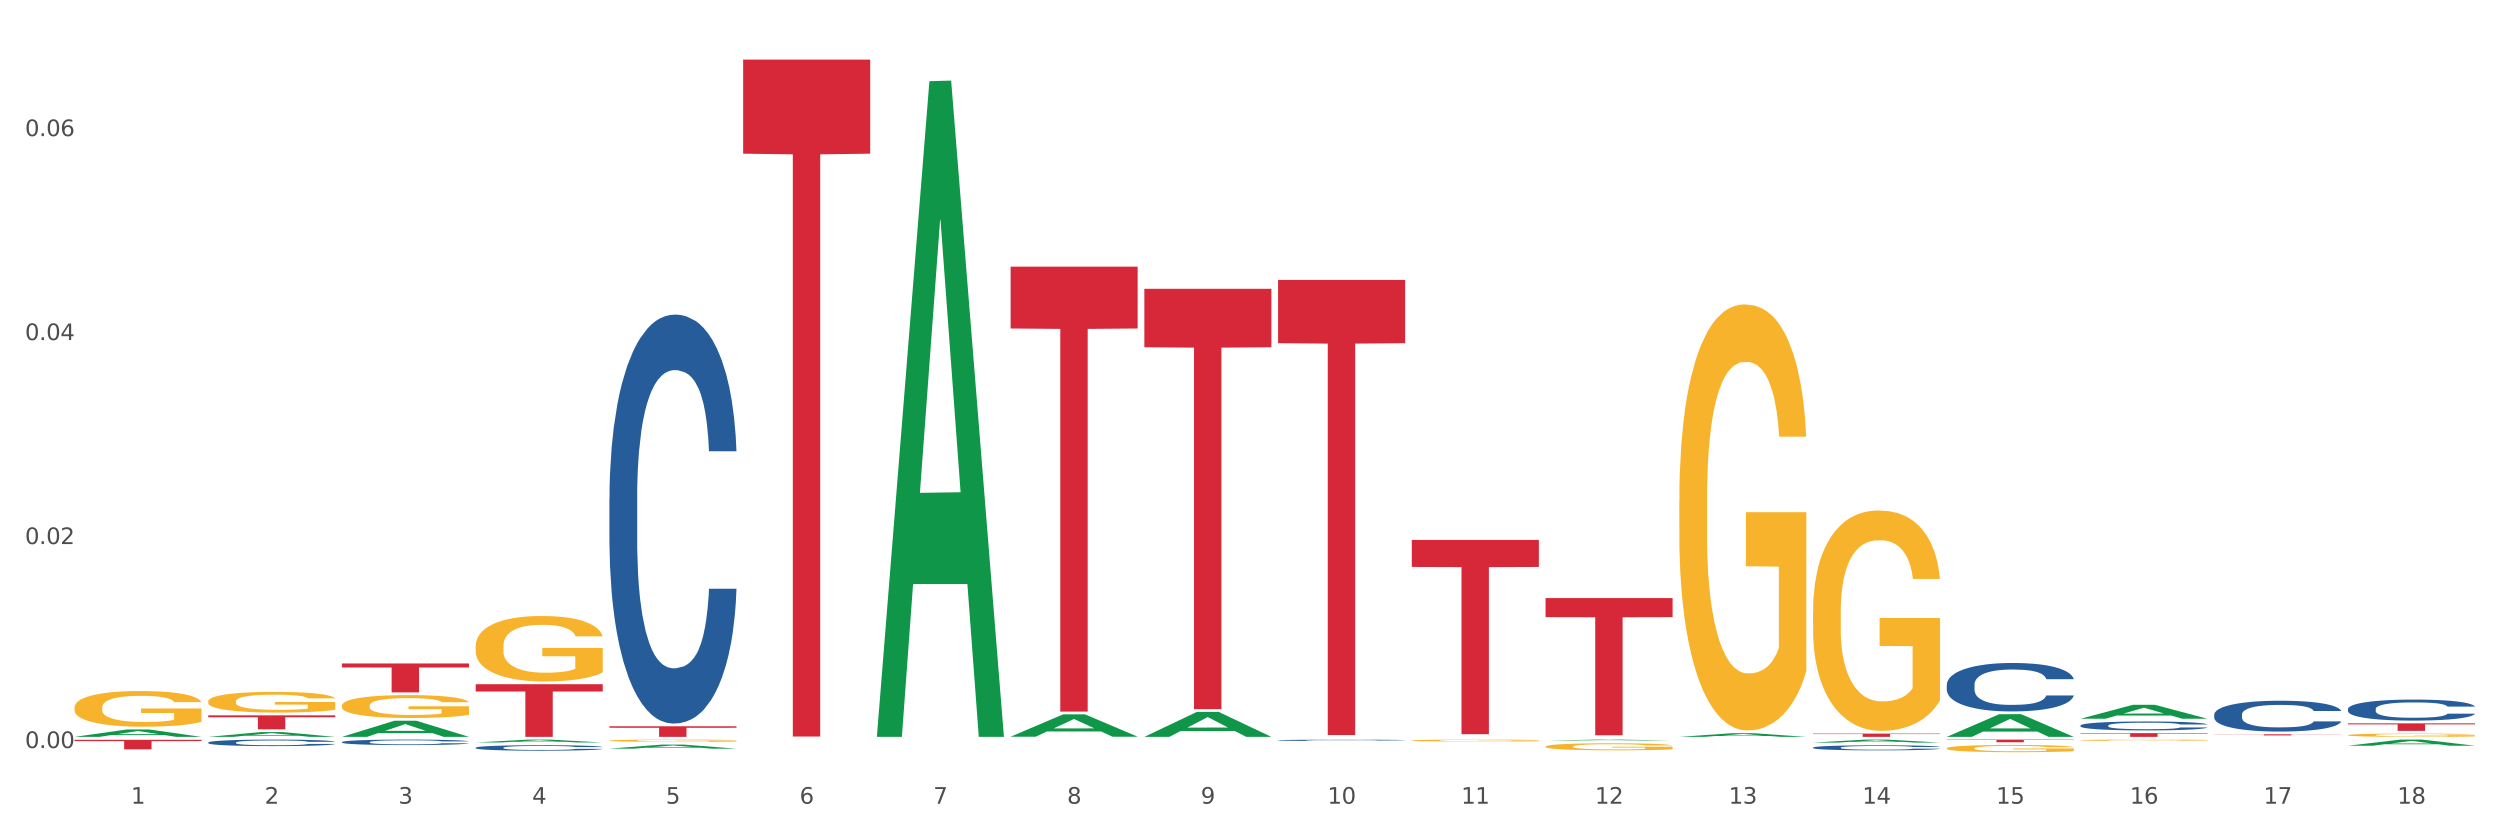 <?xml version="1.0" encoding="utf-8" standalone="no"?>
<!DOCTYPE svg PUBLIC "-//W3C//DTD SVG 1.1//EN"
  "http://www.w3.org/Graphics/SVG/1.1/DTD/svg11.dtd">
<svg xmlns:xlink="http://www.w3.org/1999/xlink" width="1080pt" height="360pt" viewBox="0 0 1080 360" xmlns="http://www.w3.org/2000/svg" version="1.1">
 <rect x="0" y="0" width="1080" height="360" fill="#333333" stroke="none"/>
 <defs>
  <style type="text/css">*{stroke-linejoin: round; stroke-linecap: butt}</style>
 </defs>
 <g id="figure_1">
  <g id="patch_1">
   <path d="M 0 360 
L 1080 360 
L 1080 0 
L 0 0 
z
" style="fill: #ffffff; stroke: #ffffff; stroke-linejoin: miter"/>
  </g>
  <g id="axes_1">
   <g id="matplotlib.axis_1">
    <g id="xtick_1">
     <g id="text_1">
      <!-- 1 -->
      <g style="fill: #4d4d4d" transform="translate(56.563 347.204) scale(0.096 -0.096)">
       <defs>
        <path id="DejaVuSans-31" d="M 794 531 
L 1825 531 
L 1825 4091 
L 703 3866 
L 703 4441 
L 1819 4666 
L 2450 4666 
L 2450 531 
L 3481 531 
L 3481 0 
L 794 0 
L 794 531 
z
" transform="scale(0.016)"/>
       </defs>
       <use xlink:href="#DejaVuSans-31"/>
      </g>
     </g>
    </g>
    <g id="xtick_2">
     <g id="text_2">
      <!-- 2 -->
      <g style="fill: #4d4d4d" transform="translate(114.336 347.204) scale(0.096 -0.096)">
       <defs>
        <path id="DejaVuSans-32" d="M 1228 531 
L 3431 531 
L 3431 0 
L 469 0 
L 469 531 
Q 828 903 1448 1529 
Q 2069 2156 2228 2338 
Q 2531 2678 2651 2914 
Q 2772 3150 2772 3378 
Q 2772 3750 2511 3984 
Q 2250 4219 1831 4219 
Q 1534 4219 1204 4116 
Q 875 4013 500 3803 
L 500 4441 
Q 881 4594 1212 4672 
Q 1544 4750 1819 4750 
Q 2544 4750 2975 4387 
Q 3406 4025 3406 3419 
Q 3406 3131 3298 2873 
Q 3191 2616 2906 2266 
Q 2828 2175 2409 1742 
Q 1991 1309 1228 531 
z
" transform="scale(0.016)"/>
       </defs>
       <use xlink:href="#DejaVuSans-32"/>
      </g>
     </g>
    </g>
    <g id="xtick_3">
     <g id="text_3">
      <!-- 3 -->
      <g style="fill: #4d4d4d" transform="translate(172.109 347.204) scale(0.096 -0.096)">
       <defs>
        <path id="DejaVuSans-33" d="M 2597 2516 
Q 3050 2419 3304 2112 
Q 3559 1806 3559 1356 
Q 3559 666 3084 287 
Q 2609 -91 1734 -91 
Q 1441 -91 1130 -33 
Q 819 25 488 141 
L 488 750 
Q 750 597 1062 519 
Q 1375 441 1716 441 
Q 2309 441 2620 675 
Q 2931 909 2931 1356 
Q 2931 1769 2642 2001 
Q 2353 2234 1838 2234 
L 1294 2234 
L 1294 2753 
L 1863 2753 
Q 2328 2753 2575 2939 
Q 2822 3125 2822 3475 
Q 2822 3834 2567 4026 
Q 2313 4219 1838 4219 
Q 1578 4219 1281 4162 
Q 984 4106 628 3988 
L 628 4550 
Q 988 4650 1302 4700 
Q 1616 4750 1894 4750 
Q 2613 4750 3031 4423 
Q 3450 4097 3450 3541 
Q 3450 3153 3228 2886 
Q 3006 2619 2597 2516 
z
" transform="scale(0.016)"/>
       </defs>
       <use xlink:href="#DejaVuSans-33"/>
      </g>
     </g>
    </g>
    <g id="xtick_4">
     <g id="text_4">
      <!-- 4 -->
      <g style="fill: #4d4d4d" transform="translate(229.882 347.204) scale(0.096 -0.096)">
       <defs>
        <path id="DejaVuSans-34" d="M 2419 4116 
L 825 1625 
L 2419 1625 
L 2419 4116 
z
M 2253 4666 
L 3047 4666 
L 3047 1625 
L 3713 1625 
L 3713 1100 
L 3047 1100 
L 3047 0 
L 2419 0 
L 2419 1100 
L 313 1100 
L 313 1709 
L 2253 4666 
z
" transform="scale(0.016)"/>
       </defs>
       <use xlink:href="#DejaVuSans-34"/>
      </g>
     </g>
    </g>
    <g id="xtick_5">
     <g id="text_5">
      <!-- 5 -->
      <g style="fill: #4d4d4d" transform="translate(287.655 347.204) scale(0.096 -0.096)">
       <defs>
        <path id="DejaVuSans-35" d="M 691 4666 
L 3169 4666 
L 3169 4134 
L 1269 4134 
L 1269 2991 
Q 1406 3038 1543 3061 
Q 1681 3084 1819 3084 
Q 2600 3084 3056 2656 
Q 3513 2228 3513 1497 
Q 3513 744 3044 326 
Q 2575 -91 1722 -91 
Q 1428 -91 1123 -41 
Q 819 9 494 109 
L 494 744 
Q 775 591 1075 516 
Q 1375 441 1709 441 
Q 2250 441 2565 725 
Q 2881 1009 2881 1497 
Q 2881 1984 2565 2268 
Q 2250 2553 1709 2553 
Q 1456 2553 1204 2497 
Q 953 2441 691 2322 
L 691 4666 
z
" transform="scale(0.016)"/>
       </defs>
       <use xlink:href="#DejaVuSans-35"/>
      </g>
     </g>
    </g>
    <g id="xtick_6">
     <g id="text_6">
      <!-- 6 -->
      <g style="fill: #4d4d4d" transform="translate(345.428 347.204) scale(0.096 -0.096)">
       <defs>
        <path id="DejaVuSans-36" d="M 2113 2584 
Q 1688 2584 1439 2293 
Q 1191 2003 1191 1497 
Q 1191 994 1439 701 
Q 1688 409 2113 409 
Q 2538 409 2786 701 
Q 3034 994 3034 1497 
Q 3034 2003 2786 2293 
Q 2538 2584 2113 2584 
z
M 3366 4563 
L 3366 3988 
Q 3128 4100 2886 4159 
Q 2644 4219 2406 4219 
Q 1781 4219 1451 3797 
Q 1122 3375 1075 2522 
Q 1259 2794 1537 2939 
Q 1816 3084 2150 3084 
Q 2853 3084 3261 2657 
Q 3669 2231 3669 1497 
Q 3669 778 3244 343 
Q 2819 -91 2113 -91 
Q 1303 -91 875 529 
Q 447 1150 447 2328 
Q 447 3434 972 4092 
Q 1497 4750 2381 4750 
Q 2619 4750 2861 4703 
Q 3103 4656 3366 4563 
z
" transform="scale(0.016)"/>
       </defs>
       <use xlink:href="#DejaVuSans-36"/>
      </g>
     </g>
    </g>
    <g id="xtick_7">
     <g id="text_7">
      <!-- 7 -->
      <g style="fill: #4d4d4d" transform="translate(403.201 347.204) scale(0.096 -0.096)">
       <defs>
        <path id="DejaVuSans-37" d="M 525 4666 
L 3525 4666 
L 3525 4397 
L 1831 0 
L 1172 0 
L 2766 4134 
L 525 4134 
L 525 4666 
z
" transform="scale(0.016)"/>
       </defs>
       <use xlink:href="#DejaVuSans-37"/>
      </g>
     </g>
    </g>
    <g id="xtick_8">
     <g id="text_8">
      <!-- 8 -->
      <g style="fill: #4d4d4d" transform="translate(460.974 347.204) scale(0.096 -0.096)">
       <defs>
        <path id="DejaVuSans-38" d="M 2034 2216 
Q 1584 2216 1326 1975 
Q 1069 1734 1069 1313 
Q 1069 891 1326 650 
Q 1584 409 2034 409 
Q 2484 409 2743 651 
Q 3003 894 3003 1313 
Q 3003 1734 2745 1975 
Q 2488 2216 2034 2216 
z
M 1403 2484 
Q 997 2584 770 2862 
Q 544 3141 544 3541 
Q 544 4100 942 4425 
Q 1341 4750 2034 4750 
Q 2731 4750 3128 4425 
Q 3525 4100 3525 3541 
Q 3525 3141 3298 2862 
Q 3072 2584 2669 2484 
Q 3125 2378 3379 2068 
Q 3634 1759 3634 1313 
Q 3634 634 3220 271 
Q 2806 -91 2034 -91 
Q 1263 -91 848 271 
Q 434 634 434 1313 
Q 434 1759 690 2068 
Q 947 2378 1403 2484 
z
M 1172 3481 
Q 1172 3119 1398 2916 
Q 1625 2713 2034 2713 
Q 2441 2713 2670 2916 
Q 2900 3119 2900 3481 
Q 2900 3844 2670 4047 
Q 2441 4250 2034 4250 
Q 1625 4250 1398 4047 
Q 1172 3844 1172 3481 
z
" transform="scale(0.016)"/>
       </defs>
       <use xlink:href="#DejaVuSans-38"/>
      </g>
     </g>
    </g>
    <g id="xtick_9">
     <g id="text_9">
      <!-- 9 -->
      <g style="fill: #4d4d4d" transform="translate(518.747 347.204) scale(0.096 -0.096)">
       <defs>
        <path id="DejaVuSans-39" d="M 703 97 
L 703 672 
Q 941 559 1184 500 
Q 1428 441 1663 441 
Q 2288 441 2617 861 
Q 2947 1281 2994 2138 
Q 2813 1869 2534 1725 
Q 2256 1581 1919 1581 
Q 1219 1581 811 2004 
Q 403 2428 403 3163 
Q 403 3881 828 4315 
Q 1253 4750 1959 4750 
Q 2769 4750 3195 4129 
Q 3622 3509 3622 2328 
Q 3622 1225 3098 567 
Q 2575 -91 1691 -91 
Q 1453 -91 1209 -44 
Q 966 3 703 97 
z
M 1959 2075 
Q 2384 2075 2632 2365 
Q 2881 2656 2881 3163 
Q 2881 3666 2632 3958 
Q 2384 4250 1959 4250 
Q 1534 4250 1286 3958 
Q 1038 3666 1038 3163 
Q 1038 2656 1286 2365 
Q 1534 2075 1959 2075 
z
" transform="scale(0.016)"/>
       </defs>
       <use xlink:href="#DejaVuSans-39"/>
      </g>
     </g>
    </g>
    <g id="xtick_10">
     <g id="text_10">
      <!-- 10 -->
      <g style="fill: #4d4d4d" transform="translate(573.466 347.204) scale(0.096 -0.096)">
       <defs>
        <path id="DejaVuSans-30" d="M 2034 4250 
Q 1547 4250 1301 3770 
Q 1056 3291 1056 2328 
Q 1056 1369 1301 889 
Q 1547 409 2034 409 
Q 2525 409 2770 889 
Q 3016 1369 3016 2328 
Q 3016 3291 2770 3770 
Q 2525 4250 2034 4250 
z
M 2034 4750 
Q 2819 4750 3233 4129 
Q 3647 3509 3647 2328 
Q 3647 1150 3233 529 
Q 2819 -91 2034 -91 
Q 1250 -91 836 529 
Q 422 1150 422 2328 
Q 422 3509 836 4129 
Q 1250 4750 2034 4750 
z
" transform="scale(0.016)"/>
       </defs>
       <use xlink:href="#DejaVuSans-31"/>
       <use xlink:href="#DejaVuSans-30" transform="translate(63.623 0)"/>
      </g>
     </g>
    </g>
    <g id="xtick_11">
     <g id="text_11">
      <!-- 11 -->
      <g style="fill: #4d4d4d" transform="translate(631.239 347.204) scale(0.096 -0.096)">
       <use xlink:href="#DejaVuSans-31"/>
       <use xlink:href="#DejaVuSans-31" transform="translate(63.623 0)"/>
      </g>
     </g>
    </g>
    <g id="xtick_12">
     <g id="text_12">
      <!-- 12 -->
      <g style="fill: #4d4d4d" transform="translate(689.012 347.204) scale(0.096 -0.096)">
       <use xlink:href="#DejaVuSans-31"/>
       <use xlink:href="#DejaVuSans-32" transform="translate(63.623 0)"/>
      </g>
     </g>
    </g>
    <g id="xtick_13">
     <g id="text_13">
      <!-- 13 -->
      <g style="fill: #4d4d4d" transform="translate(746.785 347.204) scale(0.096 -0.096)">
       <use xlink:href="#DejaVuSans-31"/>
       <use xlink:href="#DejaVuSans-33" transform="translate(63.623 0)"/>
      </g>
     </g>
    </g>
    <g id="xtick_14">
     <g id="text_14">
      <!-- 14 -->
      <g style="fill: #4d4d4d" transform="translate(804.558 347.204) scale(0.096 -0.096)">
       <use xlink:href="#DejaVuSans-31"/>
       <use xlink:href="#DejaVuSans-34" transform="translate(63.623 0)"/>
      </g>
     </g>
    </g>
    <g id="xtick_15">
     <g id="text_15">
      <!-- 15 -->
      <g style="fill: #4d4d4d" transform="translate(862.331 347.204) scale(0.096 -0.096)">
       <use xlink:href="#DejaVuSans-31"/>
       <use xlink:href="#DejaVuSans-35" transform="translate(63.623 0)"/>
      </g>
     </g>
    </g>
    <g id="xtick_16">
     <g id="text_16">
      <!-- 16 -->
      <g style="fill: #4d4d4d" transform="translate(920.104 347.204) scale(0.096 -0.096)">
       <use xlink:href="#DejaVuSans-31"/>
       <use xlink:href="#DejaVuSans-36" transform="translate(63.623 0)"/>
      </g>
     </g>
    </g>
    <g id="xtick_17">
     <g id="text_17">
      <!-- 17 -->
      <g style="fill: #4d4d4d" transform="translate(977.877 347.204) scale(0.096 -0.096)">
       <use xlink:href="#DejaVuSans-31"/>
       <use xlink:href="#DejaVuSans-37" transform="translate(63.623 0)"/>
      </g>
     </g>
    </g>
    <g id="xtick_18">
     <g id="text_18">
      <!-- 18 -->
      <g style="fill: #4d4d4d" transform="translate(1035.65 347.204) scale(0.096 -0.096)">
       <use xlink:href="#DejaVuSans-31"/>
       <use xlink:href="#DejaVuSans-38" transform="translate(63.623 0)"/>
      </g>
     </g>
    </g>
    <g id="xtick_19"/>
    <g id="xtick_20"/>
    <g id="xtick_21"/>
    <g id="xtick_22"/>
    <g id="xtick_23"/>
    <g id="xtick_24"/>
    <g id="xtick_25"/>
    <g id="xtick_26"/>
    <g id="xtick_27"/>
    <g id="xtick_28"/>
    <g id="xtick_29"/>
    <g id="xtick_30"/>
    <g id="xtick_31"/>
    <g id="xtick_32"/>
    <g id="xtick_33"/>
    <g id="xtick_34"/>
    <g id="xtick_35"/>
   </g>
   <g id="matplotlib.axis_2">
    <g id="ytick_1">
     <g id="text_19">
      <!-- 0.00 -->
      <g style="fill: #4d4d4d" transform="translate(10.8 323.153) scale(0.096 -0.096)">
       <defs>
        <path id="DejaVuSans-2e" d="M 684 794 
L 1344 794 
L 1344 0 
L 684 0 
L 684 794 
z
" transform="scale(0.016)"/>
       </defs>
       <use xlink:href="#DejaVuSans-30"/>
       <use xlink:href="#DejaVuSans-2e" transform="translate(63.623 0)"/>
       <use xlink:href="#DejaVuSans-30" transform="translate(95.41 0)"/>
       <use xlink:href="#DejaVuSans-30" transform="translate(159.033 0)"/>
      </g>
     </g>
    </g>
    <g id="ytick_2">
     <g id="text_20">
      <!-- 0.02 -->
      <g style="fill: #4d4d4d" transform="translate(10.8 235.037) scale(0.096 -0.096)">
       <use xlink:href="#DejaVuSans-30"/>
       <use xlink:href="#DejaVuSans-2e" transform="translate(63.623 0)"/>
       <use xlink:href="#DejaVuSans-30" transform="translate(95.41 0)"/>
       <use xlink:href="#DejaVuSans-32" transform="translate(159.033 0)"/>
      </g>
     </g>
    </g>
    <g id="ytick_3">
     <g id="text_21">
      <!-- 0.04 -->
      <g style="fill: #4d4d4d" transform="translate(10.8 146.921) scale(0.096 -0.096)">
       <use xlink:href="#DejaVuSans-30"/>
       <use xlink:href="#DejaVuSans-2e" transform="translate(63.623 0)"/>
       <use xlink:href="#DejaVuSans-30" transform="translate(95.41 0)"/>
       <use xlink:href="#DejaVuSans-34" transform="translate(159.033 0)"/>
      </g>
     </g>
    </g>
    <g id="ytick_4">
     <g id="text_22">
      <!-- 0.06 -->
      <g style="fill: #4d4d4d" transform="translate(10.8 58.805) scale(0.096 -0.096)">
       <use xlink:href="#DejaVuSans-30"/>
       <use xlink:href="#DejaVuSans-2e" transform="translate(63.623 0)"/>
       <use xlink:href="#DejaVuSans-30" transform="translate(95.41 0)"/>
       <use xlink:href="#DejaVuSans-36" transform="translate(159.033 0)"/>
      </g>
     </g>
    </g>
    <g id="ytick_5"/>
    <g id="ytick_6"/>
    <g id="ytick_7"/>
    <g id="ytick_8"/>
   </g>
   <g id="PolyCollection_1">
    <path d="M 840.997 319.506 
L 895.881 319.506 
L 895.881 319.665 
L 874.291 319.666 
L 874.291 320.647 
L 862.456 320.647 
L 862.456 319.666 
L 840.997 319.665 
L 840.997 319.507 
L 840.997 319.506 
z
" clip-path="url(#p78e58b88bf)" style="fill: #d62839"/>
    <path d="M 898.77 316.711 
L 953.654 316.711 
L 953.654 316.936 
L 932.064 316.937 
L 932.064 318.331 
L 920.229 318.331 
L 920.229 316.937 
L 898.77 316.936 
L 898.77 316.712 
L 898.77 316.711 
z
" clip-path="url(#p78e58b88bf)" style="fill: #d62839"/>
    <path d="M 956.543 317.204 
L 1011.427 317.204 
L 1011.427 317.275 
L 989.837 317.275 
L 989.837 317.71 
L 978.002 317.71 
L 978.002 317.275 
L 956.543 317.275 
L 956.543 317.205 
L 956.543 317.204 
z
" clip-path="url(#p78e58b88bf)" style="fill: #d62839"/>
    <path d="M 1014.316 312.474 
L 1069.2 312.474 
L 1069.2 312.927 
L 1047.61 312.93 
L 1047.61 315.735 
L 1035.775 315.735 
L 1035.775 312.93 
L 1014.316 312.927 
L 1014.316 312.477 
L 1014.316 312.474 
z
" clip-path="url(#p78e58b88bf)" style="fill: #d62839"/>
    <path d="M 783.224 316.921 
L 838.108 316.921 
L 838.108 317.117 
L 816.519 317.118 
L 816.519 318.331 
L 804.683 318.331 
L 804.683 317.118 
L 783.224 317.117 
L 783.224 316.922 
L 783.224 316.921 
z
" clip-path="url(#p78e58b88bf)" style="fill: #d62839"/>
    <path d="M 667.678 258.368 
L 722.562 258.368 
L 722.562 266.605 
L 700.973 266.661 
L 700.973 317.644 
L 689.137 317.644 
L 689.137 266.661 
L 667.678 266.605 
L 667.678 258.423 
L 667.678 258.368 
z
" clip-path="url(#p78e58b88bf)" style="fill: #d62839"/>
    <path d="M 1014.316 306.297 
L 1014.381 306.289 
L 1014.381 306.057 
L 1014.575 305.742 
L 1015.289 305.161 
L 1016.197 304.721 
L 1017.754 304.207 
L 1018.597 303.992 
L 1019.7 303.751 
L 1021.971 303.361 
L 1024.566 303.029 
L 1026.382 302.847 
L 1027.745 302.731 
L 1030.794 302.523 
L 1032.546 302.432 
L 1034.362 302.358 
L 1035.919 302.308 
L 1038.514 302.25 
L 1040.59 302.225 
L 1042.99 302.217 
L 1045.002 302.225 
L 1047.661 302.258 
L 1051.554 302.358 
L 1053.046 302.416 
L 1055.057 302.515 
L 1057.133 302.648 
L 1058.82 302.781 
L 1060.766 302.971 
L 1062.777 303.22 
L 1064.724 303.535 
L 1066.086 303.826 
L 1067.189 304.133 
L 1068.162 304.506 
L 1068.876 304.912 
L 1069.2 305.252 
L 1057.328 305.252 
L 1057.003 304.945 
L 1056.355 304.614 
L 1055.706 304.39 
L 1054.992 304.207 
L 1053.889 304 
L 1052.916 303.867 
L 1051.294 303.71 
L 1049.802 303.61 
L 1048.57 303.552 
L 1047.078 303.502 
L 1043.899 303.452 
L 1041.628 303.452 
L 1040.201 303.469 
L 1038.449 303.51 
L 1036.957 303.569 
L 1035.205 303.668 
L 1033.843 303.776 
L 1032.481 303.917 
L 1031.702 304.016 
L 1030.534 304.199 
L 1029.756 304.348 
L 1028.718 304.605 
L 1028.134 304.788 
L 1027.096 305.261 
L 1026.642 305.609 
L 1026.447 305.849 
L 1026.318 306.115 
L 1026.318 307.409 
L 1026.707 307.989 
L 1027.031 308.238 
L 1027.55 308.52 
L 1028.523 308.885 
L 1029.951 309.242 
L 1031.443 309.499 
L 1032.675 309.656 
L 1033.843 309.772 
L 1035.011 309.864 
L 1036.438 309.947 
L 1037.606 309.996 
L 1039.357 310.046 
L 1041.433 310.071 
L 1043.055 310.071 
L 1046.364 310.03 
L 1047.856 309.988 
L 1049.283 309.93 
L 1050.84 309.839 
L 1052.073 309.739 
L 1052.787 309.665 
L 1053.954 309.507 
L 1054.863 309.341 
L 1055.641 309.15 
L 1056.16 308.985 
L 1056.744 308.736 
L 1057.198 308.454 
L 1057.328 308.304 
L 1069.2 308.304 
L 1068.94 308.603 
L 1068.486 308.893 
L 1067.578 309.283 
L 1066.864 309.507 
L 1065.762 309.781 
L 1064.594 310.013 
L 1062.972 310.27 
L 1061.48 310.461 
L 1059.923 310.627 
L 1058.236 310.776 
L 1055.187 310.983 
L 1054.084 311.041 
L 1051.749 311.141 
L 1049.932 311.199 
L 1047.272 311.257 
L 1044.547 311.29 
L 1041.693 311.299 
L 1039.163 311.282 
L 1036.373 311.232 
L 1034.622 311.182 
L 1032.675 311.108 
L 1030.405 310.992 
L 1028.264 310.851 
L 1026.253 310.685 
L 1024.371 310.494 
L 1022.62 310.278 
L 1020.349 309.922 
L 1018.662 309.573 
L 1017.43 309.25 
L 1016.586 308.976 
L 1015.743 308.628 
L 1015.289 308.387 
L 1014.575 307.807 
L 1014.316 307.268 
L 1014.316 306.297 
z
" clip-path="url(#p78e58b88bf)" style="fill: #255c99"/>
    <path d="M 956.543 308.698 
L 956.608 308.686 
L 956.608 308.345 
L 956.802 307.883 
L 957.516 307.032 
L 958.424 306.388 
L 959.981 305.634 
L 960.824 305.318 
L 961.927 304.965 
L 964.198 304.394 
L 966.793 303.907 
L 968.609 303.64 
L 969.972 303.47 
L 973.021 303.166 
L 974.773 303.032 
L 976.589 302.922 
L 978.146 302.849 
L 980.741 302.764 
L 982.817 302.728 
L 985.217 302.716 
L 987.229 302.728 
L 989.888 302.776 
L 993.781 302.922 
L 995.273 303.007 
L 997.284 303.153 
L 999.36 303.348 
L 1001.047 303.542 
L 1002.993 303.822 
L 1005.004 304.187 
L 1006.951 304.649 
L 1008.313 305.074 
L 1009.416 305.524 
L 1010.389 306.071 
L 1011.103 306.667 
L 1011.427 307.166 
L 999.555 307.166 
L 999.231 306.716 
L 998.582 306.23 
L 997.933 305.901 
L 997.219 305.634 
L 996.116 305.33 
L 995.143 305.135 
L 993.521 304.904 
L 992.029 304.758 
L 990.797 304.673 
L 989.305 304.6 
L 986.126 304.527 
L 983.855 304.527 
L 982.428 304.552 
L 980.676 304.612 
L 979.184 304.698 
L 977.432 304.843 
L 976.07 305.002 
L 974.708 305.208 
L 973.929 305.354 
L 972.761 305.622 
L 971.983 305.84 
L 970.945 306.217 
L 970.361 306.485 
L 969.323 307.178 
L 968.869 307.689 
L 968.674 308.041 
L 968.545 308.43 
L 968.545 310.327 
L 968.934 311.178 
L 969.258 311.543 
L 969.777 311.956 
L 970.75 312.491 
L 972.178 313.014 
L 973.67 313.391 
L 974.902 313.622 
L 976.07 313.792 
L 977.238 313.926 
L 978.665 314.048 
L 979.833 314.121 
L 981.584 314.193 
L 983.66 314.23 
L 985.282 314.23 
L 988.591 314.169 
L 990.083 314.108 
L 991.51 314.023 
L 993.067 313.889 
L 994.3 313.744 
L 995.014 313.634 
L 996.181 313.403 
L 997.09 313.16 
L 997.868 312.88 
L 998.387 312.637 
L 998.971 312.272 
L 999.425 311.859 
L 999.555 311.64 
L 1011.427 311.64 
L 1011.168 312.078 
L 1010.713 312.503 
L 1009.805 313.075 
L 1009.092 313.403 
L 1007.989 313.804 
L 1006.821 314.145 
L 1005.199 314.522 
L 1003.707 314.801 
L 1002.15 315.045 
L 1000.463 315.263 
L 997.414 315.567 
L 996.311 315.653 
L 993.976 315.798 
L 992.159 315.884 
L 989.499 315.969 
L 986.774 316.017 
L 983.92 316.029 
L 981.39 316.005 
L 978.6 315.932 
L 976.849 315.859 
L 974.902 315.75 
L 972.632 315.58 
L 970.491 315.373 
L 968.48 315.13 
L 966.598 314.85 
L 964.847 314.534 
L 962.576 314.011 
L 960.889 313.5 
L 959.657 313.026 
L 958.813 312.625 
L 957.97 312.114 
L 957.516 311.762 
L 956.802 310.911 
L 956.543 310.12 
L 956.543 308.698 
z
" clip-path="url(#p78e58b88bf)" style="fill: #255c99"/>
    <path d="M 436.586 318.241 
L 436.642 318.232 
L 459.275 308.594 
L 468.668 308.585 
L 491.47 318.259 
L 480.606 318.259 
L 475.684 316.006 
L 452.316 316.006 
L 452.146 316.043 
L 447.393 318.259 
L 436.586 318.259 
L 436.586 318.241 
L 455.258 314.662 
L 472.742 314.653 
L 464.085 310.647 
L 463.971 310.629 
L 463.858 310.656 
L 455.201 314.653 
L 455.258 314.662 
L 436.586 318.241 
z
" clip-path="url(#p78e58b88bf)" style="fill: #109648"/>
    <path d="M 494.359 318.311 
L 494.415 318.301 
L 517.048 307.537 
L 526.441 307.527 
L 549.243 318.331 
L 538.379 318.331 
L 533.457 315.815 
L 510.089 315.815 
L 509.919 315.856 
L 505.166 318.331 
L 494.359 318.331 
L 494.359 318.311 
L 513.031 314.314 
L 530.515 314.304 
L 521.858 309.83 
L 521.744 309.809 
L 521.631 309.84 
L 512.974 314.304 
L 513.031 314.314 
L 494.359 318.311 
z
" clip-path="url(#p78e58b88bf)" style="fill: #109648"/>
    <path d="M 667.678 319.921 
L 667.734 319.921 
L 690.367 319.507 
L 699.76 319.506 
L 722.562 319.922 
L 711.698 319.922 
L 706.776 319.825 
L 683.408 319.825 
L 683.238 319.827 
L 678.485 319.922 
L 667.678 319.922 
L 667.678 319.921 
L 686.35 319.767 
L 703.834 319.767 
L 695.177 319.595 
L 695.063 319.594 
L 694.95 319.595 
L 686.293 319.767 
L 686.35 319.767 
L 667.678 319.921 
z
" clip-path="url(#p78e58b88bf)" style="fill: #109648"/>
    <path d="M 725.451 318.328 
L 725.507 318.327 
L 748.14 316.739 
L 757.533 316.738 
L 780.335 318.331 
L 769.471 318.331 
L 764.549 317.96 
L 741.181 317.96 
L 741.011 317.966 
L 736.258 318.331 
L 725.451 318.331 
L 725.451 318.328 
L 744.123 317.739 
L 761.607 317.737 
L 752.95 317.078 
L 752.836 317.075 
L 752.723 317.079 
L 744.066 317.737 
L 744.123 317.739 
L 725.451 318.328 
z
" clip-path="url(#p78e58b88bf)" style="fill: #109648"/>
    <path d="M 783.224 320.792 
L 783.28 320.791 
L 805.913 319.507 
L 815.306 319.506 
L 838.108 320.795 
L 827.244 320.795 
L 822.322 320.495 
L 798.953 320.495 
L 798.784 320.5 
L 794.031 320.795 
L 783.224 320.795 
L 783.224 320.792 
L 801.896 320.316 
L 819.38 320.314 
L 810.722 319.781 
L 810.609 319.778 
L 810.496 319.782 
L 801.839 320.314 
L 801.896 320.316 
L 783.224 320.792 
z
" clip-path="url(#p78e58b88bf)" style="fill: #109648"/>
    <path d="M 840.997 318.313 
L 841.053 318.304 
L 863.686 308.525 
L 873.079 308.516 
L 895.881 318.331 
L 885.017 318.331 
L 880.095 316.046 
L 856.726 316.046 
L 856.557 316.082 
L 851.804 318.331 
L 840.997 318.331 
L 840.997 318.313 
L 859.669 314.682 
L 877.152 314.672 
L 868.495 310.608 
L 868.382 310.59 
L 868.269 310.617 
L 859.612 314.672 
L 859.669 314.682 
L 840.997 318.313 
z
" clip-path="url(#p78e58b88bf)" style="fill: #109648"/>
    <path d="M 898.77 310.496 
L 898.826 310.49 
L 921.459 304.473 
L 930.852 304.467 
L 953.654 310.507 
L 942.79 310.507 
L 937.868 309.101 
L 914.499 309.101 
L 914.33 309.124 
L 909.577 310.507 
L 898.77 310.507 
L 898.77 310.496 
L 917.442 308.262 
L 934.925 308.256 
L 926.268 305.755 
L 926.155 305.743 
L 926.042 305.76 
L 917.385 308.256 
L 917.442 308.262 
L 898.77 310.496 
z
" clip-path="url(#p78e58b88bf)" style="fill: #109648"/>
    <path d="M 1014.316 322.143 
L 1014.372 322.14 
L 1037.005 319.509 
L 1046.398 319.506 
L 1069.2 322.148 
L 1058.336 322.148 
L 1053.414 321.532 
L 1030.045 321.532 
L 1029.876 321.542 
L 1025.123 322.148 
L 1014.316 322.148 
L 1014.316 322.143 
L 1032.988 321.165 
L 1050.471 321.163 
L 1041.814 320.069 
L 1041.701 320.064 
L 1041.588 320.072 
L 1032.931 321.163 
L 1032.988 321.165 
L 1014.316 322.143 
z
" clip-path="url(#p78e58b88bf)" style="fill: #109648"/>
    <path d="M 263.267 313.759 
L 318.151 313.759 
L 318.151 314.394 
L 296.562 314.398 
L 296.562 318.331 
L 284.726 318.331 
L 284.726 314.398 
L 263.267 314.394 
L 263.267 313.763 
L 263.267 313.759 
z
" clip-path="url(#p78e58b88bf)" style="fill: #d62839"/>
    <path d="M 321.04 25.759 
L 375.924 25.759 
L 375.924 66.395 
L 354.335 66.669 
L 354.335 318.168 
L 342.499 318.168 
L 342.499 66.669 
L 321.04 66.395 
L 321.04 26.034 
L 321.04 25.759 
z
" clip-path="url(#p78e58b88bf)" style="fill: #d62839"/>
    <path d="M 436.586 115.197 
L 491.47 115.197 
L 491.47 141.909 
L 469.881 142.089 
L 469.881 307.41 
L 458.045 307.41 
L 458.045 142.089 
L 436.586 141.909 
L 436.586 115.378 
L 436.586 115.197 
z
" clip-path="url(#p78e58b88bf)" style="fill: #d62839"/>
    <path d="M 494.359 124.776 
L 549.243 124.776 
L 549.243 150.009 
L 527.654 150.18 
L 527.654 306.352 
L 515.818 306.352 
L 515.818 150.18 
L 494.359 150.009 
L 494.359 124.947 
L 494.359 124.776 
z
" clip-path="url(#p78e58b88bf)" style="fill: #d62839"/>
    <path d="M 205.494 295.57 
L 260.378 295.57 
L 260.378 298.733 
L 238.789 298.754 
L 238.789 318.331 
L 226.953 318.331 
L 226.953 298.754 
L 205.494 298.733 
L 205.494 295.591 
L 205.494 295.57 
z
" clip-path="url(#p78e58b88bf)" style="fill: #d62839"/>
    <path d="M 147.721 286.618 
L 202.605 286.618 
L 202.605 288.354 
L 181.016 288.365 
L 181.016 299.107 
L 169.18 299.107 
L 169.18 288.365 
L 147.721 288.354 
L 147.721 286.63 
L 147.721 286.618 
z
" clip-path="url(#p78e58b88bf)" style="fill: #d62839"/>
    <path d="M 609.905 233.258 
L 664.789 233.258 
L 664.789 244.921 
L 643.2 245 
L 643.2 317.185 
L 631.364 317.185 
L 631.364 245 
L 609.905 244.921 
L 609.905 233.337 
L 609.905 233.258 
z
" clip-path="url(#p78e58b88bf)" style="fill: #d62839"/>
    <path d="M 552.132 120.931 
L 607.016 120.931 
L 607.016 148.253 
L 585.427 148.438 
L 585.427 317.542 
L 573.591 317.542 
L 573.591 148.438 
L 552.132 148.253 
L 552.132 121.116 
L 552.132 120.931 
z
" clip-path="url(#p78e58b88bf)" style="fill: #d62839"/>
    <path d="M 89.948 309.015 
L 144.832 309.015 
L 144.832 309.858 
L 123.243 309.863 
L 123.243 315.08 
L 111.407 315.08 
L 111.407 309.863 
L 89.948 309.858 
L 89.948 309.02 
L 89.948 309.015 
z
" clip-path="url(#p78e58b88bf)" style="fill: #d62839"/>
    <path d="M 32.175 319.58 
L 87.059 319.58 
L 87.059 320.154 
L 65.47 320.158 
L 65.47 323.715 
L 53.635 323.715 
L 53.635 320.158 
L 32.175 320.154 
L 32.175 319.583 
L 32.175 319.58 
z
" clip-path="url(#p78e58b88bf)" style="fill: #d62839"/>
    <path d="M 147.721 304.852 
L 147.786 304.843 
L 147.786 304.518 
L 147.915 304.238 
L 148.563 303.561 
L 149.535 303 
L 150.248 302.702 
L 150.961 302.458 
L 151.803 302.215 
L 152.84 301.962 
L 154.719 301.591 
L 155.886 301.402 
L 157.311 301.203 
L 159.903 300.914 
L 161.782 300.751 
L 163.726 300.616 
L 166.901 300.453 
L 168.975 300.381 
L 171.178 300.327 
L 173.835 300.291 
L 175.844 300.282 
L 180.25 300.309 
L 184.008 300.39 
L 185.822 300.453 
L 188.155 300.562 
L 189.386 300.634 
L 191.395 300.778 
L 193.469 300.968 
L 194.894 301.131 
L 197.033 301.438 
L 198.653 301.745 
L 200.143 302.124 
L 200.921 302.386 
L 201.504 302.63 
L 202.022 302.91 
L 202.54 303.353 
L 190.877 303.353 
L 190.423 303.037 
L 189.71 302.739 
L 188.674 302.449 
L 187.766 302.269 
L 186.211 302.043 
L 184.786 301.898 
L 183.295 301.79 
L 181.481 301.7 
L 180.055 301.655 
L 178.047 301.618 
L 174.094 301.627 
L 171.437 301.7 
L 169.623 301.79 
L 168.456 301.871 
L 167.42 301.962 
L 166.253 302.088 
L 164.893 302.278 
L 163.921 302.449 
L 162.949 302.666 
L 162.171 302.883 
L 161.458 303.136 
L 160.875 303.407 
L 160.421 303.687 
L 160.033 304.03 
L 159.709 304.599 
L 159.709 305.837 
L 159.838 306.117 
L 160.162 306.487 
L 160.551 306.767 
L 161.199 307.102 
L 161.782 307.327 
L 162.884 307.653 
L 164.115 307.924 
L 165.087 308.095 
L 166.059 308.24 
L 167.744 308.438 
L 169.623 308.601 
L 171.243 308.7 
L 173.446 308.791 
L 174.936 308.827 
L 176.232 308.845 
L 179.407 308.845 
L 181.675 308.818 
L 184.203 308.755 
L 186.146 308.673 
L 187.766 308.574 
L 189.581 308.411 
L 190.747 308.258 
L 190.747 306.37 
L 176.491 306.361 
L 176.491 305.105 
L 202.605 305.105 
L 202.605 308.791 
L 201.504 308.98 
L 200.273 309.152 
L 198.977 309.306 
L 197.033 309.495 
L 194.7 309.676 
L 192.626 309.802 
L 190.423 309.911 
L 187.831 310.01 
L 184.462 310.101 
L 182.388 310.137 
L 179.796 310.164 
L 176.751 310.173 
L 174.094 310.155 
L 171.502 310.11 
L 168.78 310.028 
L 166.124 309.911 
L 164.115 309.793 
L 162.106 309.649 
L 159.968 309.459 
L 158.283 309.278 
L 156.987 309.116 
L 155.562 308.908 
L 154.006 308.637 
L 152.84 308.393 
L 151.803 308.14 
L 150.702 307.815 
L 149.924 307.535 
L 149.147 307.183 
L 148.693 306.921 
L 148.175 306.514 
L 147.786 305.945 
L 147.721 304.852 
z
" clip-path="url(#p78e58b88bf)" style="fill: #f7b32b"/>
    <path d="M 205.494 279.183 
L 205.559 279.158 
L 205.559 278.228 
L 205.688 277.427 
L 206.336 275.49 
L 207.308 273.889 
L 208.021 273.037 
L 208.734 272.34 
L 209.576 271.642 
L 210.613 270.919 
L 212.492 269.861 
L 213.659 269.318 
L 215.084 268.75 
L 217.676 267.924 
L 219.555 267.459 
L 221.499 267.071 
L 224.674 266.607 
L 226.748 266.4 
L 228.951 266.245 
L 231.608 266.142 
L 233.616 266.116 
L 238.023 266.193 
L 241.781 266.426 
L 243.595 266.607 
L 245.928 266.916 
L 247.159 267.123 
L 249.168 267.536 
L 251.242 268.079 
L 252.667 268.543 
L 254.806 269.422 
L 256.426 270.3 
L 257.916 271.384 
L 258.694 272.133 
L 259.277 272.83 
L 259.795 273.631 
L 260.313 274.896 
L 248.65 274.896 
L 248.196 273.993 
L 247.483 273.14 
L 246.447 272.314 
L 245.539 271.797 
L 243.984 271.152 
L 242.559 270.739 
L 241.068 270.429 
L 239.254 270.17 
L 237.828 270.041 
L 235.82 269.938 
L 231.867 269.964 
L 229.21 270.17 
L 227.396 270.429 
L 226.229 270.661 
L 225.193 270.919 
L 224.026 271.281 
L 222.666 271.823 
L 221.694 272.314 
L 220.722 272.934 
L 219.944 273.554 
L 219.231 274.277 
L 218.648 275.051 
L 218.194 275.852 
L 217.806 276.833 
L 217.482 278.46 
L 217.482 281.998 
L 217.611 282.799 
L 217.935 283.858 
L 218.324 284.658 
L 218.972 285.614 
L 219.555 286.26 
L 220.657 287.189 
L 221.888 287.964 
L 222.86 288.455 
L 223.832 288.868 
L 225.517 289.436 
L 227.396 289.901 
L 229.016 290.185 
L 231.219 290.443 
L 232.709 290.547 
L 234.005 290.598 
L 237.18 290.598 
L 239.448 290.521 
L 241.975 290.34 
L 243.919 290.108 
L 245.539 289.824 
L 247.354 289.359 
L 248.52 288.92 
L 248.52 283.522 
L 234.264 283.496 
L 234.264 279.907 
L 260.378 279.907 
L 260.378 290.443 
L 259.277 290.986 
L 258.046 291.476 
L 256.75 291.915 
L 254.806 292.458 
L 252.473 292.974 
L 250.399 293.336 
L 248.196 293.646 
L 245.604 293.93 
L 242.235 294.188 
L 240.161 294.291 
L 237.569 294.369 
L 234.524 294.395 
L 231.867 294.343 
L 229.275 294.214 
L 226.553 293.981 
L 223.897 293.646 
L 221.888 293.31 
L 219.879 292.897 
L 217.741 292.354 
L 216.056 291.838 
L 214.76 291.373 
L 213.335 290.779 
L 211.779 290.004 
L 210.613 289.307 
L 209.576 288.584 
L 208.475 287.654 
L 207.697 286.854 
L 206.92 285.846 
L 206.466 285.097 
L 205.948 283.935 
L 205.559 282.308 
L 205.494 279.183 
z
" clip-path="url(#p78e58b88bf)" style="fill: #f7b32b"/>
    <path d="M 263.267 319.959 
L 263.332 319.958 
L 263.332 319.926 
L 263.461 319.898 
L 264.109 319.831 
L 265.081 319.776 
L 265.794 319.746 
L 266.507 319.722 
L 267.349 319.698 
L 268.386 319.673 
L 270.265 319.636 
L 271.432 319.617 
L 272.857 319.597 
L 275.449 319.569 
L 277.328 319.553 
L 279.272 319.539 
L 282.447 319.523 
L 284.521 319.516 
L 286.724 319.511 
L 289.381 319.507 
L 291.389 319.506 
L 295.796 319.509 
L 299.554 319.517 
L 301.368 319.523 
L 303.701 319.534 
L 304.932 319.541 
L 306.941 319.555 
L 309.015 319.574 
L 310.44 319.59 
L 312.579 319.621 
L 314.199 319.651 
L 315.689 319.689 
L 316.466 319.715 
L 317.05 319.739 
L 317.568 319.767 
L 318.086 319.811 
L 306.423 319.811 
L 305.969 319.779 
L 305.256 319.75 
L 304.22 319.721 
L 303.312 319.703 
L 301.757 319.681 
L 300.332 319.666 
L 298.841 319.656 
L 297.027 319.647 
L 295.601 319.642 
L 293.593 319.639 
L 289.64 319.64 
L 286.983 319.647 
L 285.169 319.656 
L 284.002 319.664 
L 282.966 319.673 
L 281.799 319.685 
L 280.439 319.704 
L 279.467 319.721 
L 278.495 319.743 
L 277.717 319.764 
L 277.004 319.789 
L 276.421 319.816 
L 275.967 319.844 
L 275.579 319.878 
L 275.255 319.934 
L 275.255 320.057 
L 275.384 320.085 
L 275.708 320.121 
L 276.097 320.149 
L 276.745 320.182 
L 277.328 320.205 
L 278.43 320.237 
L 279.661 320.264 
L 280.633 320.281 
L 281.605 320.295 
L 283.29 320.315 
L 285.169 320.331 
L 286.789 320.341 
L 288.992 320.35 
L 290.482 320.353 
L 291.778 320.355 
L 294.953 320.355 
L 297.221 320.352 
L 299.748 320.346 
L 301.692 320.338 
L 303.312 320.328 
L 305.127 320.312 
L 306.293 320.297 
L 306.293 320.11 
L 292.037 320.109 
L 292.037 319.984 
L 318.151 319.984 
L 318.151 320.35 
L 317.05 320.368 
L 315.819 320.385 
L 314.523 320.401 
L 312.579 320.419 
L 310.246 320.437 
L 308.172 320.45 
L 305.969 320.461 
L 303.377 320.47 
L 300.008 320.479 
L 297.934 320.483 
L 295.342 320.486 
L 292.297 320.487 
L 289.64 320.485 
L 287.048 320.48 
L 284.326 320.472 
L 281.67 320.461 
L 279.661 320.449 
L 277.652 320.435 
L 275.514 320.416 
L 273.829 320.398 
L 272.533 320.382 
L 271.108 320.361 
L 269.552 320.334 
L 268.386 320.31 
L 267.349 320.285 
L 266.248 320.253 
L 265.47 320.225 
L 264.692 320.19 
L 264.239 320.164 
L 263.721 320.124 
L 263.332 320.068 
L 263.267 319.959 
z
" clip-path="url(#p78e58b88bf)" style="fill: #f7b32b"/>
    <path d="M 609.905 319.897 
L 609.97 319.896 
L 609.97 319.869 
L 610.099 319.845 
L 610.747 319.787 
L 611.719 319.739 
L 612.432 319.713 
L 613.145 319.692 
L 613.987 319.672 
L 615.024 319.65 
L 616.903 319.618 
L 618.069 319.602 
L 619.495 319.585 
L 622.087 319.56 
L 623.966 319.546 
L 625.91 319.535 
L 629.085 319.521 
L 631.159 319.515 
L 633.362 319.51 
L 636.019 319.507 
L 638.027 319.506 
L 642.434 319.508 
L 646.192 319.515 
L 648.006 319.521 
L 650.339 319.53 
L 651.57 319.536 
L 653.579 319.549 
L 655.653 319.565 
L 657.078 319.579 
L 659.216 319.605 
L 660.836 319.631 
L 662.327 319.664 
L 663.104 319.686 
L 663.688 319.707 
L 664.206 319.731 
L 664.724 319.769 
L 653.061 319.769 
L 652.607 319.742 
L 651.894 319.716 
L 650.857 319.692 
L 649.95 319.676 
L 648.395 319.657 
L 646.97 319.644 
L 645.479 319.635 
L 643.665 319.627 
L 642.239 319.624 
L 640.231 319.621 
L 636.278 319.621 
L 633.621 319.627 
L 631.807 319.635 
L 630.64 319.642 
L 629.604 319.65 
L 628.437 319.661 
L 627.076 319.677 
L 626.104 319.692 
L 625.132 319.71 
L 624.355 319.729 
L 623.642 319.75 
L 623.059 319.774 
L 622.605 319.798 
L 622.217 319.827 
L 621.893 319.876 
L 621.893 319.981 
L 622.022 320.005 
L 622.346 320.037 
L 622.735 320.061 
L 623.383 320.09 
L 623.966 320.109 
L 625.068 320.137 
L 626.299 320.16 
L 627.271 320.175 
L 628.243 320.187 
L 629.928 320.204 
L 631.807 320.218 
L 633.427 320.226 
L 635.63 320.234 
L 637.12 320.237 
L 638.416 320.239 
L 641.591 320.239 
L 643.859 320.237 
L 646.386 320.231 
L 648.33 320.224 
L 649.95 320.216 
L 651.765 320.202 
L 652.931 320.189 
L 652.931 320.027 
L 638.675 320.026 
L 638.675 319.919 
L 664.789 319.919 
L 664.789 320.234 
L 663.688 320.25 
L 662.456 320.265 
L 661.16 320.278 
L 659.216 320.294 
L 656.884 320.31 
L 654.81 320.321 
L 652.607 320.33 
L 650.015 320.339 
L 646.646 320.346 
L 644.572 320.349 
L 641.98 320.352 
L 638.935 320.352 
L 636.278 320.351 
L 633.686 320.347 
L 630.964 320.34 
L 628.308 320.33 
L 626.299 320.32 
L 624.29 320.308 
L 622.152 320.291 
L 620.467 320.276 
L 619.171 320.262 
L 617.745 320.244 
L 616.19 320.221 
L 615.024 320.2 
L 613.987 320.179 
L 612.886 320.151 
L 612.108 320.127 
L 611.33 320.097 
L 610.877 320.074 
L 610.358 320.039 
L 609.97 319.991 
L 609.905 319.897 
z
" clip-path="url(#p78e58b88bf)" style="fill: #f7b32b"/>
    <path d="M 667.678 322.504 
L 667.743 322.501 
L 667.743 322.401 
L 667.872 322.315 
L 668.52 322.106 
L 669.492 321.934 
L 670.205 321.842 
L 670.918 321.767 
L 671.76 321.692 
L 672.797 321.614 
L 674.676 321.5 
L 675.842 321.442 
L 677.268 321.381 
L 679.86 321.292 
L 681.739 321.241 
L 683.683 321.2 
L 686.858 321.15 
L 688.932 321.127 
L 691.135 321.111 
L 693.792 321.1 
L 695.8 321.097 
L 700.207 321.105 
L 703.965 321.13 
L 705.779 321.15 
L 708.112 321.183 
L 709.343 321.205 
L 711.352 321.25 
L 713.426 321.308 
L 714.851 321.358 
L 716.989 321.453 
L 718.609 321.547 
L 720.1 321.664 
L 720.877 321.745 
L 721.461 321.82 
L 721.979 321.906 
L 722.497 322.043 
L 710.834 322.043 
L 710.38 321.945 
L 709.667 321.853 
L 708.63 321.764 
L 707.723 321.709 
L 706.168 321.639 
L 704.743 321.595 
L 703.252 321.561 
L 701.438 321.534 
L 700.012 321.52 
L 698.003 321.508 
L 694.051 321.511 
L 691.394 321.534 
L 689.58 321.561 
L 688.413 321.586 
L 687.377 321.614 
L 686.21 321.653 
L 684.849 321.712 
L 683.877 321.764 
L 682.905 321.831 
L 682.128 321.898 
L 681.415 321.976 
L 680.832 322.059 
L 680.378 322.145 
L 679.99 322.251 
L 679.666 322.426 
L 679.666 322.807 
L 679.795 322.894 
L 680.119 323.008 
L 680.508 323.094 
L 681.156 323.197 
L 681.739 323.266 
L 682.841 323.366 
L 684.072 323.45 
L 685.044 323.503 
L 686.016 323.547 
L 687.701 323.608 
L 689.58 323.658 
L 691.2 323.689 
L 693.403 323.717 
L 694.893 323.728 
L 696.189 323.734 
L 699.364 323.734 
L 701.632 323.725 
L 704.159 323.706 
L 706.103 323.681 
L 707.723 323.65 
L 709.538 323.6 
L 710.704 323.553 
L 710.704 322.971 
L 696.448 322.969 
L 696.448 322.582 
L 722.562 322.582 
L 722.562 323.717 
L 721.461 323.775 
L 720.229 323.828 
L 718.933 323.875 
L 716.989 323.934 
L 714.657 323.989 
L 712.583 324.028 
L 710.38 324.062 
L 707.788 324.092 
L 704.419 324.12 
L 702.345 324.131 
L 699.753 324.14 
L 696.708 324.142 
L 694.051 324.137 
L 691.459 324.123 
L 688.737 324.098 
L 686.081 324.062 
L 684.072 324.026 
L 682.063 323.981 
L 679.925 323.923 
L 678.24 323.867 
L 676.944 323.817 
L 675.518 323.753 
L 673.963 323.67 
L 672.797 323.595 
L 671.76 323.517 
L 670.659 323.417 
L 669.881 323.33 
L 669.103 323.222 
L 668.65 323.141 
L 668.131 323.016 
L 667.743 322.841 
L 667.678 322.504 
z
" clip-path="url(#p78e58b88bf)" style="fill: #f7b32b"/>
    <path d="M 725.451 216.549 
L 725.516 216.38 
L 725.516 210.329 
L 725.645 205.117 
L 726.293 192.509 
L 727.265 182.087 
L 727.978 176.539 
L 728.691 172.001 
L 729.533 167.462 
L 730.57 162.755 
L 732.449 155.862 
L 733.615 152.332 
L 735.041 148.634 
L 737.633 143.254 
L 739.512 140.229 
L 741.456 137.707 
L 744.631 134.681 
L 746.705 133.336 
L 748.908 132.328 
L 751.565 131.655 
L 753.573 131.487 
L 757.98 131.991 
L 761.738 133.504 
L 763.552 134.681 
L 765.885 136.698 
L 767.116 138.043 
L 769.125 140.733 
L 771.199 144.263 
L 772.624 147.289 
L 774.762 153.005 
L 776.382 158.72 
L 777.873 165.781 
L 778.65 170.656 
L 779.234 175.195 
L 779.752 180.406 
L 780.27 188.643 
L 768.607 188.643 
L 768.153 182.759 
L 767.44 177.212 
L 766.403 171.832 
L 765.496 168.47 
L 763.941 164.268 
L 762.516 161.578 
L 761.025 159.561 
L 759.211 157.88 
L 757.785 157.039 
L 755.776 156.367 
L 751.824 156.535 
L 749.167 157.88 
L 747.353 159.561 
L 746.186 161.074 
L 745.15 162.755 
L 743.983 165.108 
L 742.622 168.638 
L 741.65 171.832 
L 740.678 175.867 
L 739.901 179.902 
L 739.188 184.608 
L 738.605 189.652 
L 738.151 194.863 
L 737.762 201.251 
L 737.438 211.842 
L 737.438 234.872 
L 737.568 240.083 
L 737.892 246.976 
L 738.281 252.187 
L 738.929 258.407 
L 739.512 262.61 
L 740.614 268.661 
L 741.845 273.705 
L 742.817 276.899 
L 743.789 279.588 
L 745.474 283.287 
L 747.353 286.313 
L 748.973 288.162 
L 751.176 289.843 
L 752.666 290.515 
L 753.962 290.851 
L 757.137 290.851 
L 759.405 290.347 
L 761.932 289.17 
L 763.876 287.657 
L 765.496 285.808 
L 767.311 282.782 
L 768.477 279.925 
L 768.477 244.79 
L 754.221 244.622 
L 754.221 221.256 
L 780.335 221.256 
L 780.335 289.843 
L 779.234 293.373 
L 778.002 296.567 
L 776.706 299.425 
L 774.762 302.955 
L 772.43 306.317 
L 770.356 308.671 
L 768.153 310.688 
L 765.561 312.537 
L 762.192 314.218 
L 760.118 314.891 
L 757.526 315.395 
L 754.48 315.563 
L 751.824 315.227 
L 749.232 314.386 
L 746.51 312.873 
L 743.854 310.688 
L 741.845 308.503 
L 739.836 305.813 
L 737.698 302.283 
L 736.013 298.921 
L 734.717 295.895 
L 733.291 292.028 
L 731.736 286.985 
L 730.57 282.446 
L 729.533 277.739 
L 728.431 271.687 
L 727.654 266.476 
L 726.876 259.92 
L 726.423 255.045 
L 725.904 247.48 
L 725.516 236.889 
L 725.451 216.549 
z
" clip-path="url(#p78e58b88bf)" style="fill: #f7b32b"/>
    <path d="M 783.224 264.531 
L 783.289 264.444 
L 783.289 261.314 
L 783.418 258.619 
L 784.066 252.097 
L 785.038 246.706 
L 785.751 243.837 
L 786.464 241.489 
L 787.306 239.141 
L 788.343 236.707 
L 790.222 233.142 
L 791.388 231.316 
L 792.814 229.403 
L 795.406 226.62 
L 797.285 225.055 
L 799.229 223.751 
L 802.404 222.186 
L 804.478 221.49 
L 806.681 220.968 
L 809.338 220.62 
L 811.346 220.533 
L 815.753 220.794 
L 819.511 221.577 
L 821.325 222.186 
L 823.658 223.229 
L 824.889 223.925 
L 826.898 225.316 
L 828.971 227.142 
L 830.397 228.707 
L 832.535 231.663 
L 834.155 234.62 
L 835.646 238.272 
L 836.423 240.793 
L 837.007 243.141 
L 837.525 245.837 
L 838.043 250.097 
L 826.38 250.097 
L 825.926 247.054 
L 825.213 244.184 
L 824.176 241.402 
L 823.269 239.663 
L 821.714 237.489 
L 820.288 236.098 
L 818.798 235.054 
L 816.984 234.185 
L 815.558 233.75 
L 813.549 233.402 
L 809.597 233.489 
L 806.94 234.185 
L 805.126 235.054 
L 803.959 235.837 
L 802.922 236.707 
L 801.756 237.924 
L 800.395 239.75 
L 799.423 241.402 
L 798.451 243.489 
L 797.674 245.576 
L 796.961 248.01 
L 796.378 250.619 
L 795.924 253.314 
L 795.535 256.619 
L 795.211 262.097 
L 795.211 274.009 
L 795.341 276.705 
L 795.665 280.27 
L 796.054 282.965 
L 796.702 286.182 
L 797.285 288.356 
L 798.387 291.486 
L 799.618 294.095 
L 800.59 295.747 
L 801.562 297.138 
L 803.246 299.051 
L 805.126 300.616 
L 806.746 301.573 
L 808.949 302.442 
L 810.439 302.79 
L 811.735 302.964 
L 814.91 302.964 
L 817.178 302.703 
L 819.705 302.095 
L 821.649 301.312 
L 823.269 300.356 
L 825.084 298.79 
L 826.25 297.312 
L 826.25 279.139 
L 811.994 279.052 
L 811.994 266.966 
L 838.108 266.966 
L 838.108 302.442 
L 837.007 304.268 
L 835.775 305.921 
L 834.479 307.399 
L 832.535 309.225 
L 830.203 310.964 
L 828.129 312.181 
L 825.926 313.224 
L 823.334 314.181 
L 819.964 315.05 
L 817.891 315.398 
L 815.299 315.659 
L 812.253 315.746 
L 809.597 315.572 
L 807.005 315.137 
L 804.283 314.355 
L 801.627 313.224 
L 799.618 312.094 
L 797.609 310.703 
L 795.471 308.877 
L 793.786 307.138 
L 792.49 305.573 
L 791.064 303.573 
L 789.509 300.964 
L 788.343 298.617 
L 787.306 296.182 
L 786.204 293.052 
L 785.427 290.356 
L 784.649 286.965 
L 784.196 284.443 
L 783.677 280.53 
L 783.289 275.052 
L 783.224 264.531 
z
" clip-path="url(#p78e58b88bf)" style="fill: #f7b32b"/>
    <path d="M 840.997 323.267 
L 841.062 323.265 
L 841.062 323.162 
L 841.191 323.073 
L 841.839 322.859 
L 842.811 322.682 
L 843.524 322.588 
L 844.237 322.511 
L 845.079 322.434 
L 846.116 322.354 
L 847.995 322.236 
L 849.161 322.177 
L 850.587 322.114 
L 853.179 322.022 
L 855.058 321.971 
L 857.002 321.928 
L 860.177 321.877 
L 862.251 321.854 
L 864.454 321.837 
L 867.111 321.825 
L 869.119 321.822 
L 873.526 321.831 
L 877.284 321.857 
L 879.098 321.877 
L 881.431 321.911 
L 882.662 321.934 
L 884.671 321.979 
L 886.744 322.039 
L 888.17 322.091 
L 890.308 322.188 
L 891.928 322.285 
L 893.419 322.405 
L 894.196 322.488 
L 894.779 322.565 
L 895.298 322.653 
L 895.816 322.793 
L 884.153 322.793 
L 883.699 322.693 
L 882.986 322.599 
L 881.949 322.508 
L 881.042 322.451 
L 879.487 322.379 
L 878.061 322.334 
L 876.571 322.299 
L 874.757 322.271 
L 873.331 322.256 
L 871.322 322.245 
L 867.37 322.248 
L 864.713 322.271 
L 862.899 322.299 
L 861.732 322.325 
L 860.695 322.354 
L 859.529 322.394 
L 858.168 322.454 
L 857.196 322.508 
L 856.224 322.576 
L 855.447 322.645 
L 854.734 322.725 
L 854.151 322.81 
L 853.697 322.899 
L 853.308 323.008 
L 852.984 323.187 
L 852.984 323.579 
L 853.114 323.667 
L 853.438 323.784 
L 853.827 323.873 
L 854.475 323.979 
L 855.058 324.05 
L 856.16 324.153 
L 857.391 324.238 
L 858.363 324.293 
L 859.335 324.338 
L 861.019 324.401 
L 862.899 324.453 
L 864.519 324.484 
L 866.722 324.513 
L 868.212 324.524 
L 869.508 324.53 
L 872.683 324.53 
L 874.951 324.521 
L 877.478 324.501 
L 879.422 324.475 
L 881.042 324.444 
L 882.857 324.393 
L 884.023 324.344 
L 884.023 323.747 
L 869.767 323.744 
L 869.767 323.347 
L 895.881 323.347 
L 895.881 324.513 
L 894.779 324.573 
L 893.548 324.627 
L 892.252 324.675 
L 890.308 324.735 
L 887.976 324.792 
L 885.902 324.832 
L 883.699 324.867 
L 881.107 324.898 
L 877.737 324.927 
L 875.664 324.938 
L 873.072 324.947 
L 870.026 324.95 
L 867.37 324.944 
L 864.778 324.93 
L 862.056 324.904 
L 859.4 324.867 
L 857.391 324.83 
L 855.382 324.784 
L 853.244 324.724 
L 851.559 324.667 
L 850.263 324.615 
L 848.837 324.55 
L 847.282 324.464 
L 846.116 324.387 
L 845.079 324.307 
L 843.977 324.204 
L 843.2 324.116 
L 842.422 324.004 
L 841.969 323.921 
L 841.45 323.793 
L 841.062 323.613 
L 840.997 323.267 
z
" clip-path="url(#p78e58b88bf)" style="fill: #f7b32b"/>
    <path d="M 898.77 319.767 
L 898.835 319.766 
L 898.835 319.748 
L 898.964 319.732 
L 899.612 319.693 
L 900.584 319.661 
L 901.297 319.644 
L 902.01 319.63 
L 902.852 319.616 
L 903.889 319.602 
L 905.768 319.581 
L 906.934 319.57 
L 908.36 319.559 
L 910.952 319.542 
L 912.831 319.533 
L 914.775 319.525 
L 917.95 319.516 
L 920.024 319.512 
L 922.227 319.509 
L 924.884 319.507 
L 926.892 319.506 
L 931.299 319.508 
L 935.057 319.512 
L 936.871 319.516 
L 939.204 319.522 
L 940.435 319.526 
L 942.444 319.534 
L 944.517 319.545 
L 945.943 319.555 
L 948.081 319.572 
L 949.701 319.59 
L 951.192 319.611 
L 951.969 319.626 
L 952.552 319.64 
L 953.071 319.656 
L 953.589 319.681 
L 941.926 319.681 
L 941.472 319.663 
L 940.759 319.646 
L 939.722 319.63 
L 938.815 319.619 
L 937.26 319.607 
L 935.834 319.598 
L 934.344 319.592 
L 932.53 319.587 
L 931.104 319.584 
L 929.095 319.582 
L 925.143 319.583 
L 922.486 319.587 
L 920.672 319.592 
L 919.505 319.597 
L 918.468 319.602 
L 917.302 319.609 
L 915.941 319.62 
L 914.969 319.63 
L 913.997 319.642 
L 913.22 319.654 
L 912.507 319.669 
L 911.924 319.684 
L 911.47 319.7 
L 911.081 319.72 
L 910.757 319.752 
L 910.757 319.823 
L 910.887 319.839 
L 911.211 319.86 
L 911.6 319.876 
L 912.248 319.895 
L 912.831 319.908 
L 913.933 319.926 
L 915.164 319.942 
L 916.136 319.951 
L 917.108 319.96 
L 918.792 319.971 
L 920.672 319.98 
L 922.292 319.986 
L 924.495 319.991 
L 925.985 319.993 
L 927.281 319.994 
L 930.456 319.994 
L 932.724 319.993 
L 935.251 319.989 
L 937.195 319.984 
L 938.815 319.979 
L 940.63 319.97 
L 941.796 319.961 
L 941.796 319.853 
L 927.54 319.853 
L 927.54 319.781 
L 953.654 319.781 
L 953.654 319.991 
L 952.552 320.002 
L 951.321 320.012 
L 950.025 320.02 
L 948.081 320.031 
L 945.749 320.042 
L 943.675 320.049 
L 941.472 320.055 
L 938.88 320.061 
L 935.51 320.066 
L 933.437 320.068 
L 930.845 320.069 
L 927.799 320.07 
L 925.143 320.069 
L 922.551 320.066 
L 919.829 320.062 
L 917.172 320.055 
L 915.164 320.048 
L 913.155 320.04 
L 911.017 320.029 
L 909.332 320.019 
L 908.036 320.01 
L 906.61 319.998 
L 905.055 319.982 
L 903.889 319.968 
L 902.852 319.954 
L 901.75 319.936 
L 900.973 319.92 
L 900.195 319.899 
L 899.742 319.885 
L 899.223 319.861 
L 898.835 319.829 
L 898.77 319.767 
z
" clip-path="url(#p78e58b88bf)" style="fill: #f7b32b"/>
    <path d="M 1014.316 317.567 
L 1014.38 317.566 
L 1014.38 317.519 
L 1014.51 317.479 
L 1015.158 317.381 
L 1016.13 317.301 
L 1016.843 317.258 
L 1017.556 317.223 
L 1018.398 317.188 
L 1019.435 317.152 
L 1021.314 317.098 
L 1022.48 317.071 
L 1023.906 317.043 
L 1026.498 317.001 
L 1028.377 316.978 
L 1030.321 316.958 
L 1033.496 316.935 
L 1035.57 316.925 
L 1037.773 316.917 
L 1040.429 316.912 
L 1042.438 316.91 
L 1046.845 316.914 
L 1050.603 316.926 
L 1052.417 316.935 
L 1054.75 316.951 
L 1055.981 316.961 
L 1057.99 316.982 
L 1060.063 317.009 
L 1061.489 317.032 
L 1063.627 317.076 
L 1065.247 317.121 
L 1066.738 317.175 
L 1067.515 317.213 
L 1068.098 317.248 
L 1068.617 317.288 
L 1069.135 317.352 
L 1057.471 317.352 
L 1057.018 317.306 
L 1056.305 317.263 
L 1055.268 317.222 
L 1054.361 317.196 
L 1052.806 317.163 
L 1051.38 317.143 
L 1049.89 317.127 
L 1048.076 317.114 
L 1046.65 317.108 
L 1044.641 317.102 
L 1040.689 317.104 
L 1038.032 317.114 
L 1036.218 317.127 
L 1035.051 317.139 
L 1034.014 317.152 
L 1032.848 317.17 
L 1031.487 317.197 
L 1030.515 317.222 
L 1029.543 317.253 
L 1028.766 317.284 
L 1028.053 317.32 
L 1027.47 317.359 
L 1027.016 317.4 
L 1026.627 317.449 
L 1026.303 317.531 
L 1026.303 317.708 
L 1026.433 317.749 
L 1026.757 317.802 
L 1027.146 317.842 
L 1027.794 317.89 
L 1028.377 317.922 
L 1029.479 317.969 
L 1030.71 318.008 
L 1031.682 318.033 
L 1032.654 318.053 
L 1034.338 318.082 
L 1036.218 318.105 
L 1037.838 318.12 
L 1040.041 318.133 
L 1041.531 318.138 
L 1042.827 318.14 
L 1046.002 318.14 
L 1048.27 318.137 
L 1050.797 318.127 
L 1052.741 318.116 
L 1054.361 318.101 
L 1056.176 318.078 
L 1057.342 318.056 
L 1057.342 317.785 
L 1043.086 317.784 
L 1043.086 317.603 
L 1069.2 317.603 
L 1069.2 318.133 
L 1068.098 318.16 
L 1066.867 318.185 
L 1065.571 318.207 
L 1063.627 318.234 
L 1061.295 318.26 
L 1059.221 318.278 
L 1057.018 318.294 
L 1054.426 318.308 
L 1051.056 318.321 
L 1048.983 318.326 
L 1046.391 318.33 
L 1043.345 318.331 
L 1040.689 318.329 
L 1038.097 318.322 
L 1035.375 318.31 
L 1032.718 318.294 
L 1030.71 318.277 
L 1028.701 318.256 
L 1026.563 318.229 
L 1024.878 318.203 
L 1023.582 318.179 
L 1022.156 318.15 
L 1020.601 318.111 
L 1019.435 318.076 
L 1018.398 318.039 
L 1017.296 317.992 
L 1016.519 317.952 
L 1015.741 317.902 
L 1015.288 317.864 
L 1014.769 317.806 
L 1014.38 317.724 
L 1014.316 317.567 
z
" clip-path="url(#p78e58b88bf)" style="fill: #f7b32b"/>
    <path d="M 263.267 215.285 
L 263.332 215.124 
L 263.332 210.606 
L 263.526 204.474 
L 264.24 193.179 
L 265.148 184.627 
L 266.705 174.623 
L 267.549 170.428 
L 268.652 165.748 
L 270.922 158.165 
L 273.517 151.71 
L 275.334 148.161 
L 276.696 145.902 
L 279.745 141.868 
L 281.497 140.093 
L 283.313 138.64 
L 284.87 137.672 
L 287.465 136.543 
L 289.541 136.059 
L 291.942 135.897 
L 293.953 136.059 
L 296.613 136.704 
L 300.505 138.64 
L 301.997 139.77 
L 304.008 141.706 
L 306.084 144.288 
L 307.771 146.87 
L 309.717 150.581 
L 311.729 155.422 
L 313.675 161.553 
L 315.037 167.201 
L 316.14 173.171 
L 317.113 180.432 
L 317.827 188.339 
L 318.151 194.954 
L 306.279 194.954 
L 305.955 188.984 
L 305.306 182.53 
L 304.657 178.173 
L 303.944 174.623 
L 302.841 170.589 
L 301.868 168.007 
L 300.246 164.942 
L 298.754 163.005 
L 297.521 161.876 
L 296.029 160.908 
L 292.85 159.94 
L 290.579 159.94 
L 289.152 160.262 
L 287.4 161.069 
L 285.908 162.199 
L 284.157 164.135 
L 282.794 166.233 
L 281.432 168.976 
L 280.653 170.912 
L 279.486 174.462 
L 278.707 177.366 
L 277.669 182.368 
L 277.085 185.918 
L 276.047 195.116 
L 275.593 201.893 
L 275.399 206.572 
L 275.269 211.735 
L 275.269 236.907 
L 275.658 248.202 
L 275.982 253.043 
L 276.501 258.529 
L 277.475 265.629 
L 278.902 272.567 
L 280.394 277.569 
L 281.627 280.635 
L 282.794 282.894 
L 283.962 284.669 
L 285.389 286.283 
L 286.557 287.251 
L 288.309 288.219 
L 290.385 288.703 
L 292.007 288.703 
L 295.315 287.896 
L 296.807 287.089 
L 298.235 285.96 
L 299.792 284.185 
L 301.024 282.249 
L 301.738 280.796 
L 302.906 277.731 
L 303.814 274.503 
L 304.592 270.792 
L 305.111 267.565 
L 305.695 262.724 
L 306.149 257.238 
L 306.279 254.334 
L 318.151 254.334 
L 317.892 260.143 
L 317.438 265.79 
L 316.529 273.374 
L 315.816 277.731 
L 314.713 283.055 
L 313.545 287.573 
L 311.923 292.575 
L 310.431 296.287 
L 308.874 299.514 
L 307.187 302.418 
L 304.138 306.452 
L 303.035 307.582 
L 300.7 309.518 
L 298.883 310.647 
L 296.223 311.777 
L 293.499 312.422 
L 290.644 312.584 
L 288.114 312.261 
L 285.324 311.293 
L 283.573 310.325 
L 281.627 308.873 
L 279.356 306.614 
L 277.215 303.87 
L 275.204 300.643 
L 273.323 296.932 
L 271.571 292.737 
L 269.3 285.798 
L 267.614 279.021 
L 266.381 272.728 
L 265.538 267.404 
L 264.694 260.627 
L 264.24 255.947 
L 263.526 244.652 
L 263.267 234.164 
L 263.267 215.285 
z
" clip-path="url(#p78e58b88bf)" style="fill: #255c99"/>
    <path d="M 205.494 322.998 
L 205.559 322.996 
L 205.559 322.935 
L 205.753 322.853 
L 206.467 322.701 
L 207.375 322.586 
L 208.932 322.452 
L 209.776 322.396 
L 210.879 322.333 
L 213.149 322.231 
L 215.744 322.145 
L 217.561 322.097 
L 218.923 322.067 
L 221.972 322.012 
L 223.724 321.989 
L 225.54 321.969 
L 227.097 321.956 
L 229.692 321.941 
L 231.768 321.934 
L 234.169 321.932 
L 236.18 321.934 
L 238.84 321.943 
L 242.732 321.969 
L 244.224 321.984 
L 246.236 322.01 
L 248.312 322.045 
L 249.998 322.08 
L 251.945 322.129 
L 253.956 322.194 
L 255.902 322.277 
L 257.264 322.353 
L 258.367 322.433 
L 259.34 322.53 
L 260.054 322.636 
L 260.378 322.725 
L 248.506 322.725 
L 248.182 322.645 
L 247.533 322.558 
L 246.884 322.5 
L 246.171 322.452 
L 245.068 322.398 
L 244.095 322.363 
L 242.473 322.322 
L 240.981 322.296 
L 239.748 322.281 
L 238.256 322.268 
L 235.077 322.255 
L 232.806 322.255 
L 231.379 322.259 
L 229.627 322.27 
L 228.135 322.285 
L 226.384 322.311 
L 225.021 322.34 
L 223.659 322.376 
L 222.88 322.402 
L 221.713 322.45 
L 220.934 322.489 
L 219.896 322.556 
L 219.312 322.604 
L 218.274 322.727 
L 217.82 322.818 
L 217.626 322.881 
L 217.496 322.95 
L 217.496 323.288 
L 217.885 323.44 
L 218.209 323.505 
L 218.728 323.579 
L 219.702 323.674 
L 221.129 323.767 
L 222.621 323.834 
L 223.854 323.875 
L 225.021 323.906 
L 226.189 323.929 
L 227.616 323.951 
L 228.784 323.964 
L 230.536 323.977 
L 232.612 323.984 
L 234.234 323.984 
L 237.542 323.973 
L 239.034 323.962 
L 240.462 323.947 
L 242.019 323.923 
L 243.251 323.897 
L 243.965 323.877 
L 245.133 323.836 
L 246.041 323.793 
L 246.819 323.743 
L 247.338 323.7 
L 247.922 323.635 
L 248.376 323.561 
L 248.506 323.522 
L 260.378 323.522 
L 260.119 323.6 
L 259.665 323.676 
L 258.756 323.778 
L 258.043 323.836 
L 256.94 323.908 
L 255.772 323.968 
L 254.15 324.036 
L 252.658 324.085 
L 251.101 324.129 
L 249.414 324.168 
L 246.365 324.222 
L 245.262 324.237 
L 242.927 324.263 
L 241.11 324.278 
L 238.45 324.293 
L 235.726 324.302 
L 232.871 324.304 
L 230.341 324.3 
L 227.551 324.287 
L 225.8 324.274 
L 223.854 324.254 
L 221.583 324.224 
L 219.442 324.187 
L 217.431 324.144 
L 215.55 324.094 
L 213.798 324.038 
L 211.527 323.945 
L 209.841 323.854 
L 208.608 323.769 
L 207.765 323.698 
L 206.921 323.607 
L 206.467 323.544 
L 205.753 323.392 
L 205.494 323.251 
L 205.494 322.998 
z
" clip-path="url(#p78e58b88bf)" style="fill: #255c99"/>
    <path d="M 263.267 323.413 
L 263.324 323.412 
L 285.956 321.663 
L 295.349 321.662 
L 318.151 323.417 
L 307.288 323.417 
L 302.365 323.008 
L 278.997 323.008 
L 278.827 323.015 
L 274.074 323.417 
L 263.267 323.417 
L 263.267 323.413 
L 281.939 322.764 
L 299.423 322.762 
L 290.766 322.036 
L 290.653 322.032 
L 290.539 322.037 
L 281.882 322.762 
L 281.939 322.764 
L 263.267 323.413 
z
" clip-path="url(#p78e58b88bf)" style="fill: #109648"/>
    <path d="M 378.813 317.799 
L 378.869 317.533 
L 401.502 35.076 
L 410.895 34.809 
L 433.697 318.331 
L 422.834 318.331 
L 417.911 252.309 
L 394.543 252.309 
L 394.373 253.374 
L 389.62 318.331 
L 378.813 318.331 
L 378.813 317.799 
L 397.485 212.909 
L 414.969 212.643 
L 406.312 95.241 
L 406.198 94.708 
L 406.085 95.507 
L 397.428 212.643 
L 397.485 212.909 
L 378.813 317.799 
z
" clip-path="url(#p78e58b88bf)" style="fill: #109648"/>
    <path d="M 32.175 318.325 
L 32.232 318.322 
L 54.864 315.121 
L 64.257 315.118 
L 87.059 318.331 
L 76.196 318.331 
L 71.273 317.583 
L 47.905 317.583 
L 47.735 317.595 
L 42.982 318.331 
L 32.175 318.331 
L 32.175 318.325 
L 50.847 317.137 
L 68.331 317.134 
L 59.674 315.803 
L 59.561 315.797 
L 59.447 315.806 
L 50.79 317.134 
L 50.847 317.137 
L 32.175 318.325 
z
" clip-path="url(#p78e58b88bf)" style="fill: #109648"/>
    <path d="M 89.948 318.327 
L 90.005 318.325 
L 112.637 316.257 
L 122.03 316.255 
L 144.832 318.331 
L 133.969 318.331 
L 129.046 317.848 
L 105.678 317.848 
L 105.508 317.855 
L 100.755 318.331 
L 89.948 318.331 
L 89.948 318.327 
L 108.62 317.559 
L 126.104 317.557 
L 117.447 316.697 
L 117.334 316.693 
L 117.22 316.699 
L 108.563 317.557 
L 108.62 317.559 
L 89.948 318.327 
z
" clip-path="url(#p78e58b88bf)" style="fill: #109648"/>
    <path d="M 147.721 318.318 
L 147.778 318.311 
L 170.41 311.354 
L 179.803 311.348 
L 202.605 318.331 
L 191.742 318.331 
L 186.819 316.705 
L 163.451 316.705 
L 163.281 316.731 
L 158.528 318.331 
L 147.721 318.331 
L 147.721 318.318 
L 166.393 315.735 
L 183.877 315.728 
L 175.22 312.836 
L 175.107 312.823 
L 174.993 312.843 
L 166.336 315.728 
L 166.393 315.735 
L 147.721 318.318 
z
" clip-path="url(#p78e58b88bf)" style="fill: #109648"/>
    <path d="M 205.494 320.755 
L 205.551 320.754 
L 228.183 319.507 
L 237.576 319.506 
L 260.378 320.757 
L 249.515 320.757 
L 244.592 320.466 
L 221.224 320.466 
L 221.054 320.471 
L 216.301 320.757 
L 205.494 320.757 
L 205.494 320.755 
L 224.166 320.292 
L 241.65 320.291 
L 232.993 319.773 
L 232.88 319.77 
L 232.766 319.774 
L 224.109 320.291 
L 224.166 320.292 
L 205.494 320.755 
z
" clip-path="url(#p78e58b88bf)" style="fill: #109648"/>
    <path d="M 552.132 319.799 
L 552.197 319.799 
L 552.197 319.784 
L 552.391 319.765 
L 553.105 319.729 
L 554.013 319.702 
L 555.57 319.67 
L 556.414 319.657 
L 557.516 319.642 
L 559.787 319.618 
L 562.382 319.598 
L 564.199 319.586 
L 565.561 319.579 
L 568.61 319.566 
L 570.362 319.561 
L 572.178 319.556 
L 573.735 319.553 
L 576.33 319.549 
L 578.406 319.548 
L 580.807 319.547 
L 582.818 319.548 
L 585.478 319.55 
L 589.37 319.556 
L 590.862 319.56 
L 592.873 319.566 
L 594.949 319.574 
L 596.636 319.582 
L 598.582 319.594 
L 600.594 319.609 
L 602.54 319.629 
L 603.902 319.647 
L 605.005 319.666 
L 605.978 319.689 
L 606.692 319.714 
L 607.016 319.735 
L 595.144 319.735 
L 594.82 319.716 
L 594.171 319.695 
L 593.522 319.681 
L 592.809 319.67 
L 591.706 319.657 
L 590.733 319.649 
L 589.111 319.639 
L 587.619 319.633 
L 586.386 319.63 
L 584.894 319.627 
L 581.715 319.624 
L 579.444 319.624 
L 578.017 319.625 
L 576.265 319.627 
L 574.773 319.631 
L 573.022 319.637 
L 571.659 319.644 
L 570.297 319.652 
L 569.518 319.658 
L 568.351 319.67 
L 567.572 319.679 
L 566.534 319.695 
L 565.95 319.706 
L 564.912 319.735 
L 564.458 319.757 
L 564.263 319.771 
L 564.134 319.788 
L 564.134 319.868 
L 564.523 319.903 
L 564.847 319.919 
L 565.366 319.936 
L 566.339 319.959 
L 567.767 319.981 
L 569.259 319.997 
L 570.491 320.006 
L 571.659 320.013 
L 572.827 320.019 
L 574.254 320.024 
L 575.422 320.027 
L 577.174 320.03 
L 579.25 320.032 
L 580.871 320.032 
L 584.18 320.029 
L 585.672 320.027 
L 587.1 320.023 
L 588.657 320.017 
L 589.889 320.011 
L 590.603 320.007 
L 591.771 319.997 
L 592.679 319.987 
L 593.457 319.975 
L 593.976 319.965 
L 594.56 319.949 
L 595.014 319.932 
L 595.144 319.923 
L 607.016 319.923 
L 606.757 319.941 
L 606.303 319.959 
L 605.394 319.983 
L 604.681 319.997 
L 603.578 320.014 
L 602.41 320.028 
L 600.788 320.044 
L 599.296 320.056 
L 597.739 320.066 
L 596.052 320.075 
L 593.003 320.088 
L 591.9 320.092 
L 589.565 320.098 
L 587.748 320.101 
L 585.088 320.105 
L 582.364 320.107 
L 579.509 320.107 
L 576.979 320.106 
L 574.189 320.103 
L 572.438 320.1 
L 570.491 320.096 
L 568.221 320.089 
L 566.08 320.08 
L 564.069 320.07 
L 562.187 320.058 
L 560.436 320.045 
L 558.165 320.023 
L 556.478 320.001 
L 555.246 319.981 
L 554.402 319.964 
L 553.559 319.943 
L 553.105 319.928 
L 552.391 319.892 
L 552.132 319.859 
L 552.132 319.799 
z
" clip-path="url(#p78e58b88bf)" style="fill: #255c99"/>
    <path d="M 783.224 322.952 
L 783.289 322.95 
L 783.289 322.894 
L 783.483 322.819 
L 784.197 322.679 
L 785.105 322.573 
L 786.662 322.449 
L 787.506 322.397 
L 788.608 322.339 
L 790.879 322.245 
L 793.474 322.165 
L 795.291 322.122 
L 796.653 322.094 
L 799.702 322.044 
L 801.454 322.022 
L 803.27 322.004 
L 804.827 321.992 
L 807.422 321.978 
L 809.498 321.972 
L 811.899 321.97 
L 813.91 321.972 
L 816.57 321.98 
L 820.462 322.004 
L 821.954 322.018 
L 823.965 322.042 
L 826.041 322.074 
L 827.728 322.106 
L 829.674 322.151 
L 831.685 322.211 
L 833.632 322.287 
L 834.994 322.357 
L 836.097 322.431 
L 837.07 322.521 
L 837.784 322.619 
L 838.108 322.701 
L 826.236 322.701 
L 825.912 322.627 
L 825.263 322.547 
L 824.614 322.493 
L 823.9 322.449 
L 822.798 322.399 
L 821.824 322.367 
L 820.203 322.329 
L 818.71 322.305 
L 817.478 322.291 
L 815.986 322.279 
L 812.807 322.267 
L 810.536 322.267 
L 809.109 322.271 
L 807.357 322.281 
L 805.865 322.295 
L 804.114 322.319 
L 802.751 322.345 
L 801.389 322.379 
L 800.61 322.403 
L 799.443 322.447 
L 798.664 322.483 
L 797.626 322.545 
L 797.042 322.589 
L 796.004 322.703 
L 795.55 322.787 
L 795.355 322.845 
L 795.226 322.908 
L 795.226 323.22 
L 795.615 323.36 
L 795.939 323.42 
L 796.458 323.488 
L 797.431 323.576 
L 798.859 323.661 
L 800.351 323.723 
L 801.583 323.761 
L 802.751 323.789 
L 803.919 323.811 
L 805.346 323.831 
L 806.514 323.843 
L 808.266 323.855 
L 810.342 323.861 
L 811.963 323.861 
L 815.272 323.851 
L 816.764 323.841 
L 818.191 323.827 
L 819.748 323.805 
L 820.981 323.781 
L 821.695 323.763 
L 822.862 323.725 
L 823.771 323.685 
L 824.549 323.639 
L 825.068 323.599 
L 825.652 323.54 
L 826.106 323.472 
L 826.236 323.436 
L 838.108 323.436 
L 837.849 323.508 
L 837.394 323.578 
L 836.486 323.671 
L 835.773 323.725 
L 834.67 323.791 
L 833.502 323.847 
L 831.88 323.909 
L 830.388 323.955 
L 828.831 323.995 
L 827.144 324.031 
L 824.095 324.081 
L 822.992 324.095 
L 820.657 324.119 
L 818.84 324.133 
L 816.18 324.147 
L 813.456 324.155 
L 810.601 324.157 
L 808.071 324.153 
L 805.281 324.141 
L 803.53 324.129 
L 801.583 324.111 
L 799.313 324.083 
L 797.172 324.049 
L 795.161 324.009 
L 793.279 323.963 
L 791.528 323.911 
L 789.257 323.825 
L 787.57 323.741 
L 786.338 323.663 
L 785.494 323.598 
L 784.651 323.514 
L 784.197 323.456 
L 783.483 323.316 
L 783.224 323.186 
L 783.224 322.952 
z
" clip-path="url(#p78e58b88bf)" style="fill: #255c99"/>
    <path d="M 840.997 295.811 
L 841.062 295.792 
L 841.062 295.257 
L 841.256 294.53 
L 841.97 293.191 
L 842.878 292.178 
L 844.435 290.993 
L 845.278 290.495 
L 846.381 289.941 
L 848.652 289.042 
L 851.247 288.277 
L 853.063 287.857 
L 854.426 287.589 
L 857.475 287.111 
L 859.227 286.901 
L 861.043 286.729 
L 862.6 286.614 
L 865.195 286.48 
L 867.271 286.423 
L 869.672 286.403 
L 871.683 286.423 
L 874.343 286.499 
L 878.235 286.729 
L 879.727 286.862 
L 881.738 287.092 
L 883.814 287.398 
L 885.501 287.704 
L 887.447 288.143 
L 889.458 288.717 
L 891.405 289.444 
L 892.767 290.113 
L 893.87 290.82 
L 894.843 291.681 
L 895.557 292.618 
L 895.881 293.402 
L 884.009 293.402 
L 883.685 292.694 
L 883.036 291.929 
L 882.387 291.413 
L 881.673 290.993 
L 880.571 290.515 
L 879.597 290.209 
L 877.976 289.845 
L 876.483 289.616 
L 875.251 289.482 
L 873.759 289.367 
L 870.58 289.253 
L 868.309 289.253 
L 866.882 289.291 
L 865.13 289.386 
L 863.638 289.52 
L 861.887 289.75 
L 860.524 289.998 
L 859.162 290.323 
L 858.383 290.553 
L 857.216 290.973 
L 856.437 291.318 
L 855.399 291.91 
L 854.815 292.331 
L 853.777 293.421 
L 853.323 294.224 
L 853.128 294.779 
L 852.999 295.39 
L 852.999 298.373 
L 853.388 299.712 
L 853.712 300.285 
L 854.231 300.936 
L 855.204 301.777 
L 856.632 302.599 
L 858.124 303.192 
L 859.356 303.555 
L 860.524 303.823 
L 861.692 304.033 
L 863.119 304.224 
L 864.287 304.339 
L 866.039 304.454 
L 868.115 304.511 
L 869.736 304.511 
L 873.045 304.416 
L 874.537 304.32 
L 875.964 304.186 
L 877.521 303.976 
L 878.754 303.746 
L 879.468 303.574 
L 880.635 303.211 
L 881.544 302.829 
L 882.322 302.389 
L 882.841 302.006 
L 883.425 301.433 
L 883.879 300.783 
L 884.009 300.438 
L 895.881 300.438 
L 895.622 301.127 
L 895.167 301.796 
L 894.259 302.695 
L 893.546 303.211 
L 892.443 303.842 
L 891.275 304.377 
L 889.653 304.97 
L 888.161 305.41 
L 886.604 305.792 
L 884.917 306.137 
L 881.868 306.615 
L 880.765 306.748 
L 878.43 306.978 
L 876.613 307.112 
L 873.953 307.246 
L 871.229 307.322 
L 868.374 307.341 
L 865.844 307.303 
L 863.054 307.188 
L 861.303 307.073 
L 859.356 306.901 
L 857.086 306.634 
L 854.945 306.309 
L 852.934 305.926 
L 851.052 305.486 
L 849.301 304.989 
L 847.03 304.167 
L 845.343 303.364 
L 844.111 302.618 
L 843.267 301.987 
L 842.424 301.184 
L 841.97 300.63 
L 841.256 299.291 
L 840.997 298.048 
L 840.997 295.811 
z
" clip-path="url(#p78e58b88bf)" style="fill: #255c99"/>
    <path d="M 898.77 313.414 
L 898.835 313.41 
L 898.835 313.312 
L 899.029 313.178 
L 899.743 312.932 
L 900.651 312.745 
L 902.208 312.527 
L 903.051 312.435 
L 904.154 312.333 
L 906.425 312.168 
L 909.02 312.027 
L 910.836 311.95 
L 912.199 311.901 
L 915.248 311.813 
L 917 311.774 
L 918.816 311.742 
L 920.373 311.721 
L 922.968 311.696 
L 925.044 311.686 
L 927.444 311.682 
L 929.456 311.686 
L 932.116 311.7 
L 936.008 311.742 
L 937.5 311.767 
L 939.511 311.809 
L 941.587 311.865 
L 943.274 311.922 
L 945.22 312.003 
L 947.231 312.108 
L 949.178 312.242 
L 950.54 312.365 
L 951.643 312.495 
L 952.616 312.654 
L 953.33 312.826 
L 953.654 312.97 
L 941.782 312.97 
L 941.458 312.84 
L 940.809 312.699 
L 940.16 312.604 
L 939.446 312.527 
L 938.344 312.439 
L 937.37 312.383 
L 935.749 312.316 
L 934.256 312.274 
L 933.024 312.249 
L 931.532 312.228 
L 928.353 312.207 
L 926.082 312.207 
L 924.655 312.214 
L 922.903 312.231 
L 921.411 312.256 
L 919.659 312.298 
L 918.297 312.344 
L 916.935 312.404 
L 916.156 312.446 
L 914.988 312.523 
L 914.21 312.587 
L 913.172 312.696 
L 912.588 312.773 
L 911.55 312.974 
L 911.096 313.122 
L 910.901 313.224 
L 910.772 313.336 
L 910.772 313.885 
L 911.161 314.132 
L 911.485 314.237 
L 912.004 314.357 
L 912.977 314.512 
L 914.405 314.663 
L 915.897 314.772 
L 917.129 314.839 
L 918.297 314.888 
L 919.465 314.927 
L 920.892 314.962 
L 922.06 314.983 
L 923.811 315.004 
L 925.887 315.015 
L 927.509 315.015 
L 930.818 314.997 
L 932.31 314.98 
L 933.737 314.955 
L 935.294 314.916 
L 936.527 314.874 
L 937.241 314.842 
L 938.408 314.776 
L 939.317 314.705 
L 940.095 314.624 
L 940.614 314.554 
L 941.198 314.448 
L 941.652 314.329 
L 941.782 314.265 
L 953.654 314.265 
L 953.395 314.392 
L 952.94 314.515 
L 952.032 314.681 
L 951.319 314.776 
L 950.216 314.892 
L 949.048 314.99 
L 947.426 315.099 
L 945.934 315.18 
L 944.377 315.251 
L 942.69 315.314 
L 939.641 315.402 
L 938.538 315.427 
L 936.203 315.469 
L 934.386 315.493 
L 931.726 315.518 
L 929.002 315.532 
L 926.147 315.536 
L 923.617 315.529 
L 920.827 315.507 
L 919.076 315.486 
L 917.129 315.455 
L 914.859 315.405 
L 912.718 315.346 
L 910.707 315.275 
L 908.825 315.194 
L 907.074 315.103 
L 904.803 314.951 
L 903.116 314.804 
L 901.884 314.666 
L 901.04 314.55 
L 900.197 314.403 
L 899.743 314.3 
L 899.029 314.054 
L 898.77 313.825 
L 898.77 313.414 
z
" clip-path="url(#p78e58b88bf)" style="fill: #255c99"/>
    <path d="M 32.175 305.652 
L 32.24 305.638 
L 32.24 305.131 
L 32.369 304.695 
L 33.017 303.639 
L 33.989 302.766 
L 34.702 302.302 
L 35.415 301.921 
L 36.257 301.541 
L 37.294 301.147 
L 39.173 300.57 
L 40.34 300.274 
L 41.765 299.965 
L 44.357 299.514 
L 46.236 299.261 
L 48.18 299.05 
L 51.355 298.796 
L 53.429 298.684 
L 55.632 298.599 
L 58.289 298.543 
L 60.298 298.529 
L 64.704 298.571 
L 68.462 298.698 
L 70.277 298.796 
L 72.609 298.965 
L 73.84 299.078 
L 75.849 299.303 
L 77.923 299.599 
L 79.348 299.852 
L 81.487 300.331 
L 83.107 300.809 
L 84.597 301.401 
L 85.375 301.809 
L 85.958 302.189 
L 86.476 302.625 
L 86.995 303.315 
L 75.331 303.315 
L 74.877 302.822 
L 74.164 302.358 
L 73.128 301.907 
L 72.22 301.626 
L 70.665 301.274 
L 69.24 301.049 
L 67.749 300.88 
L 65.935 300.739 
L 64.509 300.669 
L 62.501 300.612 
L 58.548 300.626 
L 55.891 300.739 
L 54.077 300.88 
L 52.911 301.006 
L 51.874 301.147 
L 50.707 301.344 
L 49.347 301.64 
L 48.375 301.907 
L 47.403 302.245 
L 46.625 302.583 
L 45.912 302.977 
L 45.329 303.4 
L 44.876 303.836 
L 44.487 304.371 
L 44.163 305.258 
L 44.163 307.186 
L 44.292 307.623 
L 44.616 308.2 
L 45.005 308.636 
L 45.653 309.157 
L 46.236 309.509 
L 47.338 310.016 
L 48.569 310.438 
L 49.541 310.706 
L 50.513 310.931 
L 52.198 311.241 
L 54.077 311.494 
L 55.697 311.649 
L 57.9 311.79 
L 59.39 311.846 
L 60.686 311.874 
L 63.861 311.874 
L 66.129 311.832 
L 68.657 311.733 
L 70.601 311.607 
L 72.22 311.452 
L 74.035 311.198 
L 75.201 310.959 
L 75.201 308.017 
L 60.946 308.003 
L 60.946 306.046 
L 87.059 306.046 
L 87.059 311.79 
L 85.958 312.085 
L 84.727 312.353 
L 83.431 312.592 
L 81.487 312.888 
L 79.154 313.169 
L 77.08 313.366 
L 74.877 313.535 
L 72.285 313.69 
L 68.916 313.831 
L 66.842 313.887 
L 64.25 313.929 
L 61.205 313.943 
L 58.548 313.915 
L 55.956 313.845 
L 53.235 313.718 
L 50.578 313.535 
L 48.569 313.352 
L 46.56 313.127 
L 44.422 312.831 
L 42.737 312.55 
L 41.441 312.296 
L 40.016 311.973 
L 38.46 311.55 
L 37.294 311.17 
L 36.257 310.776 
L 35.156 310.269 
L 34.378 309.833 
L 33.601 309.284 
L 33.147 308.876 
L 32.629 308.242 
L 32.24 307.355 
L 32.175 305.652 
z
" clip-path="url(#p78e58b88bf)" style="fill: #f7b32b"/>
    <path d="M 89.948 303.031 
L 90.013 303.022 
L 90.013 302.728 
L 90.142 302.475 
L 90.79 301.863 
L 91.762 301.357 
L 92.475 301.087 
L 93.188 300.867 
L 94.03 300.646 
L 95.067 300.418 
L 96.946 300.083 
L 98.113 299.912 
L 99.538 299.732 
L 102.13 299.471 
L 104.009 299.324 
L 105.953 299.201 
L 109.128 299.054 
L 111.202 298.989 
L 113.405 298.94 
L 116.062 298.907 
L 118.071 298.899 
L 122.477 298.924 
L 126.235 298.997 
L 128.049 299.054 
L 130.382 299.152 
L 131.613 299.218 
L 133.622 299.348 
L 135.696 299.52 
L 137.121 299.667 
L 139.26 299.944 
L 140.88 300.222 
L 142.37 300.565 
L 143.148 300.802 
L 143.731 301.022 
L 144.249 301.275 
L 144.768 301.675 
L 133.104 301.675 
L 132.65 301.389 
L 131.937 301.12 
L 130.901 300.859 
L 129.993 300.695 
L 128.438 300.491 
L 127.013 300.361 
L 125.522 300.263 
L 123.708 300.181 
L 122.282 300.14 
L 120.274 300.108 
L 116.321 300.116 
L 113.664 300.181 
L 111.85 300.263 
L 110.684 300.336 
L 109.647 300.418 
L 108.48 300.532 
L 107.12 300.704 
L 106.148 300.859 
L 105.176 301.055 
L 104.398 301.251 
L 103.685 301.479 
L 103.102 301.724 
L 102.648 301.977 
L 102.26 302.288 
L 101.936 302.802 
L 101.936 303.921 
L 102.065 304.174 
L 102.389 304.508 
L 102.778 304.762 
L 103.426 305.064 
L 104.009 305.268 
L 105.111 305.562 
L 106.342 305.807 
L 107.314 305.962 
L 108.286 306.092 
L 109.971 306.272 
L 111.85 306.419 
L 113.47 306.509 
L 115.673 306.59 
L 117.163 306.623 
L 118.459 306.639 
L 121.634 306.639 
L 123.902 306.615 
L 126.43 306.558 
L 128.373 306.484 
L 129.993 306.395 
L 131.808 306.248 
L 132.974 306.109 
L 132.974 304.402 
L 118.719 304.394 
L 118.719 303.259 
L 144.832 303.259 
L 144.832 306.59 
L 143.731 306.762 
L 142.5 306.917 
L 141.204 307.056 
L 139.26 307.227 
L 136.927 307.391 
L 134.853 307.505 
L 132.65 307.603 
L 130.058 307.693 
L 126.689 307.774 
L 124.615 307.807 
L 122.023 307.832 
L 118.978 307.84 
L 116.321 307.823 
L 113.729 307.783 
L 111.007 307.709 
L 108.351 307.603 
L 106.342 307.497 
L 104.333 307.366 
L 102.195 307.195 
L 100.51 307.031 
L 99.214 306.884 
L 97.789 306.697 
L 96.233 306.452 
L 95.067 306.231 
L 94.03 306.003 
L 92.929 305.709 
L 92.151 305.456 
L 91.374 305.137 
L 90.92 304.9 
L 90.402 304.533 
L 90.013 304.019 
L 89.948 303.031 
z
" clip-path="url(#p78e58b88bf)" style="fill: #f7b32b"/>
    <path d="M 147.721 320.569 
L 147.786 320.567 
L 147.786 320.506 
L 147.98 320.424 
L 148.694 320.273 
L 149.602 320.158 
L 151.159 320.025 
L 152.003 319.968 
L 153.106 319.906 
L 155.376 319.804 
L 157.971 319.718 
L 159.788 319.67 
L 161.15 319.64 
L 164.199 319.586 
L 165.951 319.562 
L 167.767 319.543 
L 169.324 319.53 
L 171.919 319.515 
L 173.995 319.508 
L 176.396 319.506 
L 178.407 319.508 
L 181.067 319.517 
L 184.959 319.543 
L 186.451 319.558 
L 188.463 319.584 
L 190.539 319.618 
L 192.225 319.653 
L 194.172 319.703 
L 196.183 319.768 
L 198.129 319.85 
L 199.491 319.925 
L 200.594 320.005 
L 201.567 320.102 
L 202.281 320.208 
L 202.605 320.297 
L 190.733 320.297 
L 190.409 320.217 
L 189.76 320.13 
L 189.111 320.072 
L 188.398 320.025 
L 187.295 319.971 
L 186.322 319.936 
L 184.7 319.895 
L 183.208 319.869 
L 181.975 319.854 
L 180.483 319.841 
L 177.304 319.828 
L 175.033 319.828 
L 173.606 319.832 
L 171.854 319.843 
L 170.362 319.858 
L 168.611 319.884 
L 167.248 319.912 
L 165.886 319.949 
L 165.107 319.975 
L 163.94 320.022 
L 163.161 320.061 
L 162.123 320.128 
L 161.539 320.176 
L 160.501 320.299 
L 160.047 320.39 
L 159.853 320.452 
L 159.723 320.521 
L 159.723 320.858 
L 160.112 321.009 
L 160.436 321.074 
L 160.955 321.148 
L 161.929 321.243 
L 163.356 321.336 
L 164.848 321.403 
L 166.081 321.444 
L 167.248 321.474 
L 168.416 321.498 
L 169.843 321.519 
L 171.011 321.532 
L 172.763 321.545 
L 174.839 321.552 
L 176.461 321.552 
L 179.769 321.541 
L 181.261 321.53 
L 182.689 321.515 
L 184.246 321.491 
L 185.478 321.465 
L 186.192 321.446 
L 187.36 321.405 
L 188.268 321.362 
L 189.046 321.312 
L 189.565 321.269 
L 190.149 321.204 
L 190.603 321.13 
L 190.733 321.092 
L 202.605 321.092 
L 202.346 321.169 
L 201.892 321.245 
L 200.983 321.346 
L 200.27 321.405 
L 199.167 321.476 
L 197.999 321.536 
L 196.377 321.603 
L 194.885 321.653 
L 193.328 321.696 
L 191.641 321.735 
L 188.592 321.789 
L 187.489 321.804 
L 185.154 321.83 
L 183.337 321.845 
L 180.678 321.86 
L 177.953 321.869 
L 175.098 321.871 
L 172.568 321.867 
L 169.778 321.854 
L 168.027 321.841 
L 166.081 321.822 
L 163.81 321.791 
L 161.669 321.755 
L 159.658 321.711 
L 157.777 321.662 
L 156.025 321.606 
L 153.754 321.513 
L 152.068 321.422 
L 150.835 321.338 
L 149.992 321.267 
L 149.148 321.176 
L 148.694 321.113 
L 147.98 320.962 
L 147.721 320.822 
L 147.721 320.569 
z
" clip-path="url(#p78e58b88bf)" style="fill: #255c99"/>
    <path d="M 89.948 320.769 
L 90.013 320.767 
L 90.013 320.695 
L 90.207 320.597 
L 90.921 320.418 
L 91.829 320.281 
L 93.386 320.122 
L 94.23 320.056 
L 95.333 319.981 
L 97.603 319.86 
L 100.198 319.758 
L 102.015 319.701 
L 103.377 319.665 
L 106.426 319.601 
L 108.178 319.573 
L 109.994 319.55 
L 111.551 319.534 
L 114.146 319.516 
L 116.222 319.509 
L 118.623 319.506 
L 120.634 319.509 
L 123.294 319.519 
L 127.186 319.55 
L 128.678 319.568 
L 130.69 319.599 
L 132.766 319.64 
L 134.452 319.681 
L 136.399 319.74 
L 138.41 319.817 
L 140.356 319.914 
L 141.718 320.004 
L 142.821 320.099 
L 143.794 320.215 
L 144.508 320.341 
L 144.832 320.446 
L 132.96 320.446 
L 132.636 320.351 
L 131.987 320.248 
L 131.338 320.179 
L 130.625 320.122 
L 129.522 320.058 
L 128.549 320.017 
L 126.927 319.968 
L 125.435 319.937 
L 124.202 319.919 
L 122.71 319.904 
L 119.531 319.889 
L 117.26 319.889 
L 115.833 319.894 
L 114.082 319.907 
L 112.589 319.925 
L 110.838 319.955 
L 109.475 319.989 
L 108.113 320.032 
L 107.335 320.063 
L 106.167 320.12 
L 105.388 320.166 
L 104.35 320.246 
L 103.766 320.302 
L 102.728 320.448 
L 102.274 320.556 
L 102.08 320.631 
L 101.95 320.713 
L 101.95 321.113 
L 102.339 321.293 
L 102.663 321.37 
L 103.183 321.457 
L 104.156 321.57 
L 105.583 321.681 
L 107.075 321.76 
L 108.308 321.809 
L 109.475 321.845 
L 110.643 321.873 
L 112.07 321.899 
L 113.238 321.914 
L 114.99 321.93 
L 117.066 321.937 
L 118.688 321.937 
L 121.996 321.925 
L 123.488 321.912 
L 124.916 321.894 
L 126.473 321.865 
L 127.705 321.835 
L 128.419 321.812 
L 129.587 321.763 
L 130.495 321.711 
L 131.273 321.652 
L 131.792 321.601 
L 132.376 321.524 
L 132.83 321.437 
L 132.96 321.391 
L 144.832 321.391 
L 144.573 321.483 
L 144.119 321.573 
L 143.21 321.693 
L 142.497 321.763 
L 141.394 321.847 
L 140.226 321.919 
L 138.604 321.999 
L 137.112 322.058 
L 135.555 322.109 
L 133.868 322.156 
L 130.819 322.22 
L 129.716 322.238 
L 127.381 322.269 
L 125.564 322.286 
L 122.905 322.304 
L 120.18 322.315 
L 117.325 322.317 
L 114.795 322.312 
L 112.006 322.297 
L 110.254 322.281 
L 108.308 322.258 
L 106.037 322.222 
L 103.896 322.179 
L 101.885 322.127 
L 100.004 322.068 
L 98.252 322.002 
L 95.981 321.891 
L 94.295 321.783 
L 93.062 321.683 
L 92.219 321.598 
L 91.375 321.491 
L 90.921 321.416 
L 90.207 321.236 
L 89.948 321.07 
L 89.948 320.769 
z
" clip-path="url(#p78e58b88bf)" style="fill: #255c99"/>
   </g>
  </g>
 </g>
 <defs>
  <clipPath id="p78e58b88bf">
   <rect x="32.175" y="10.8" width="1037.025" height="329.109"/>
  </clipPath>
 </defs>
</svg>
